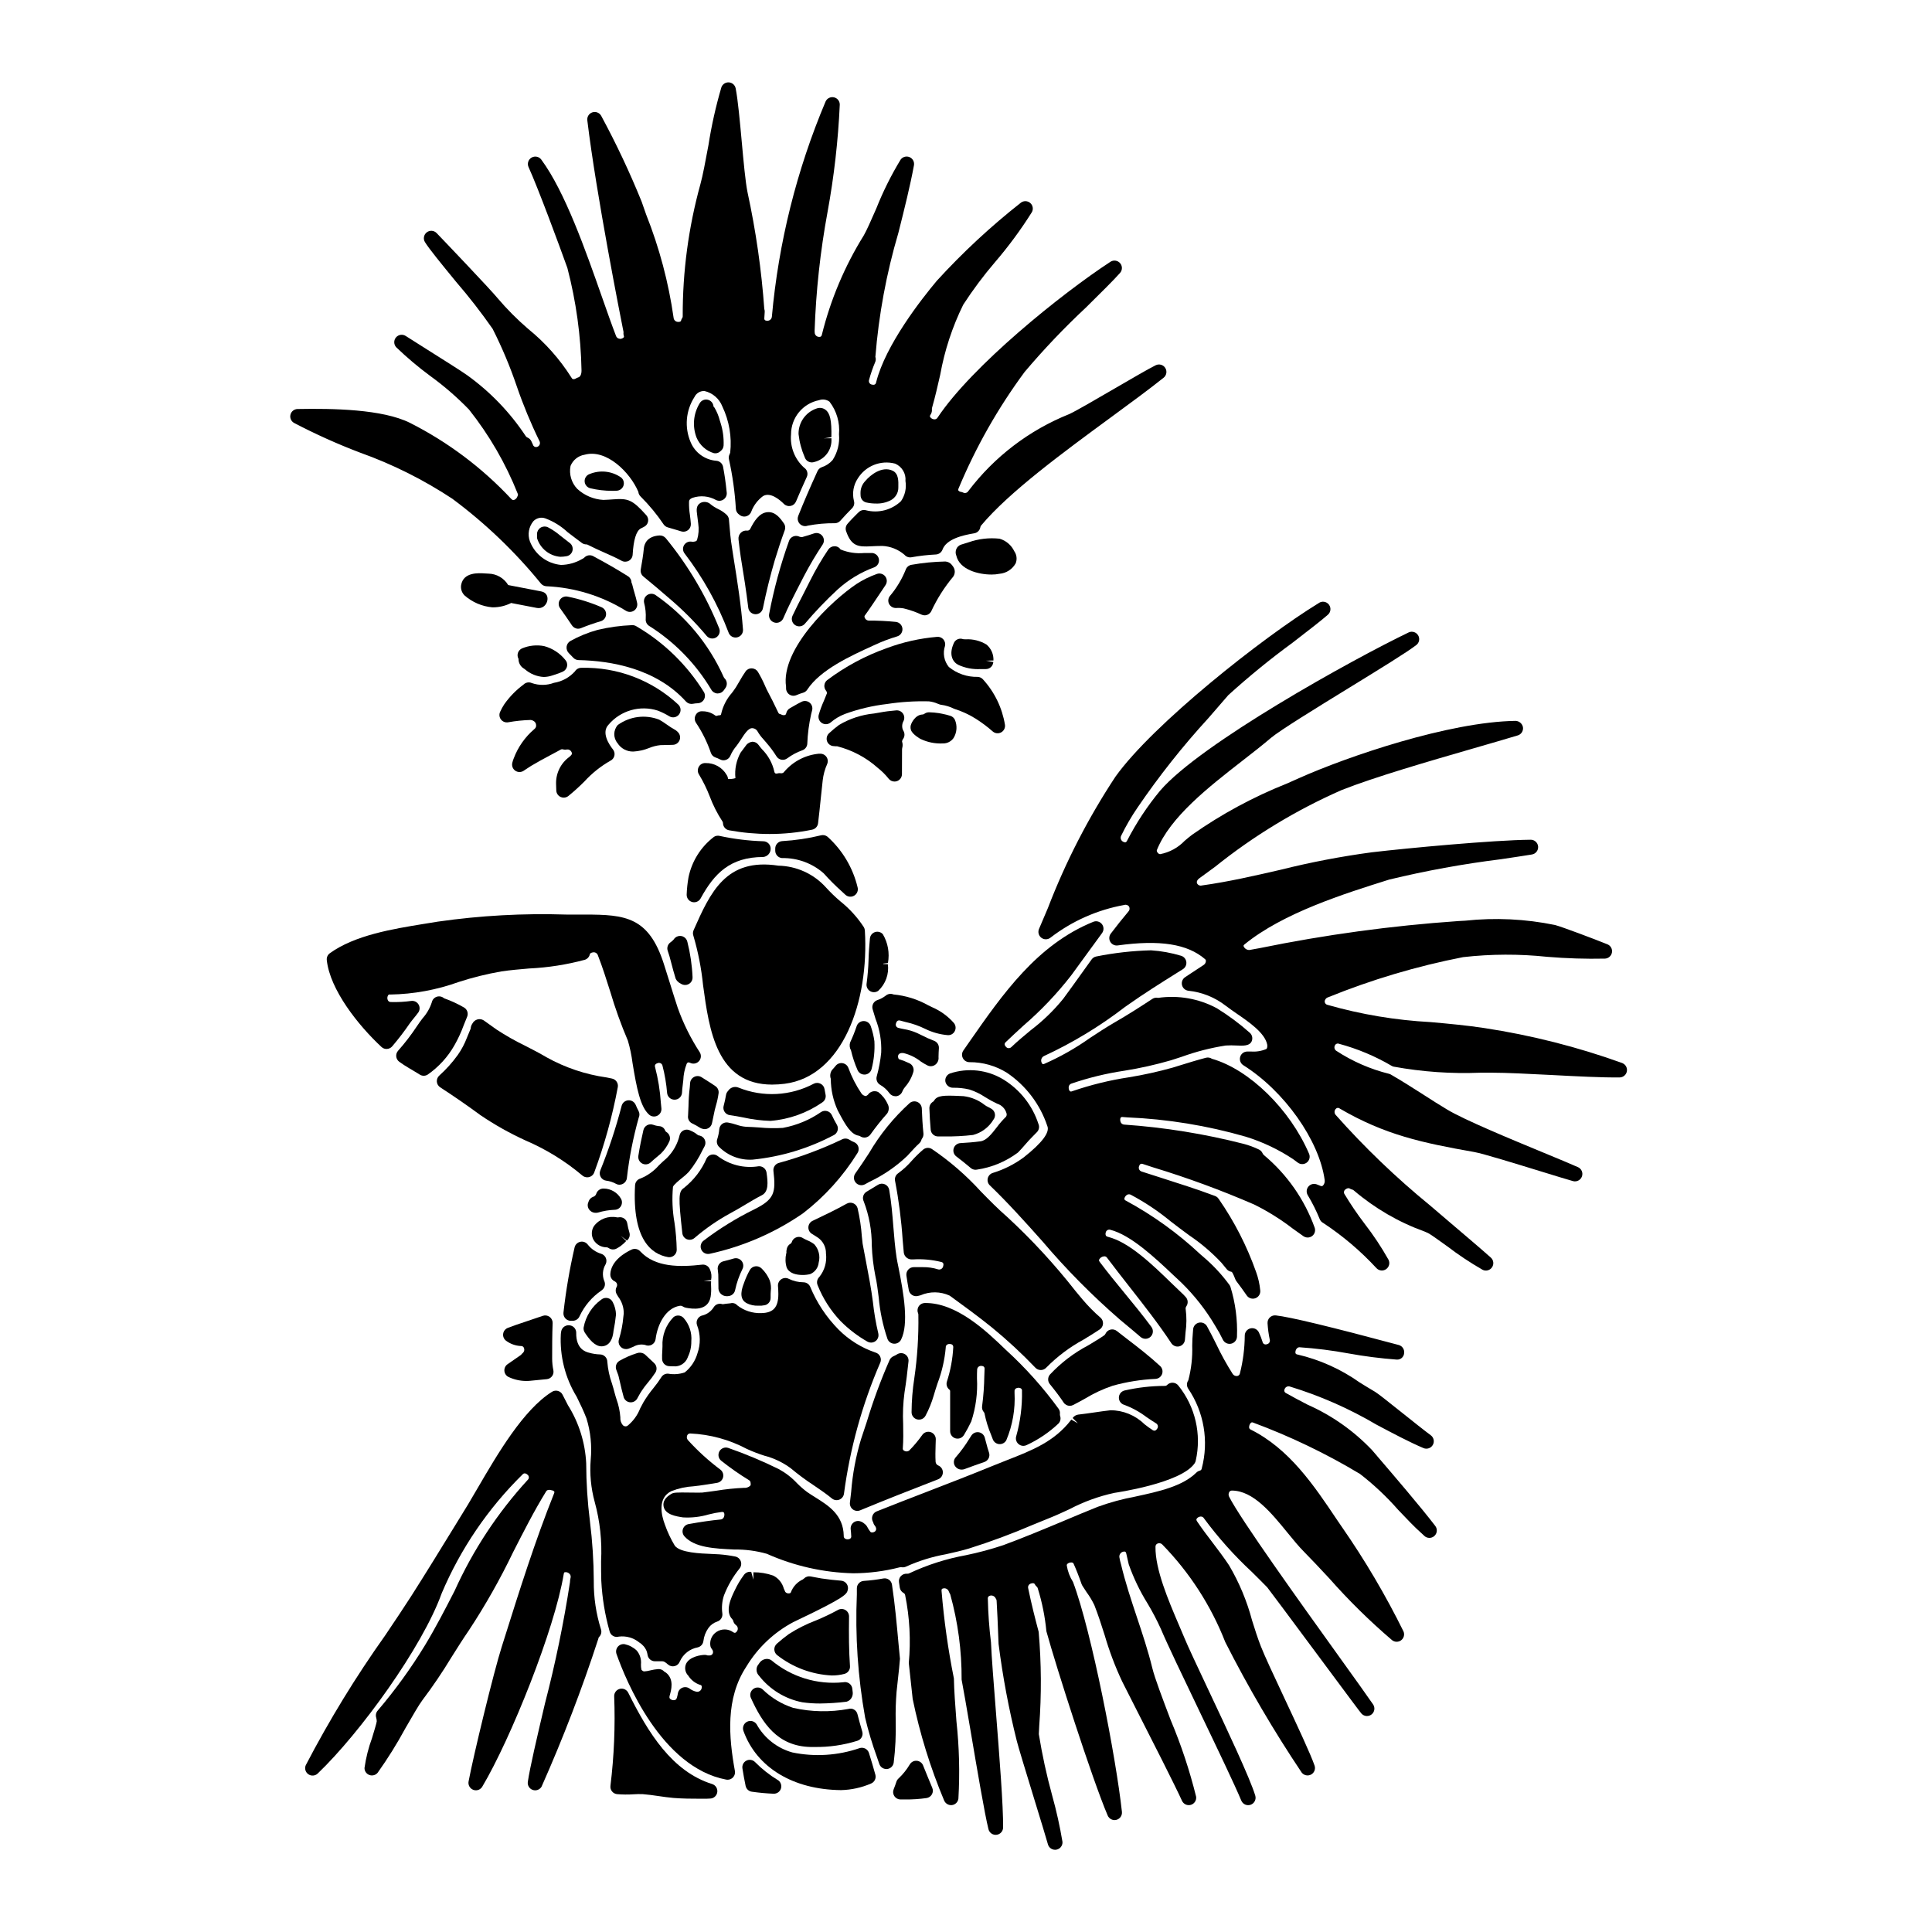<?xml version="1.0" encoding="UTF-8"?>
<!-- Uploaded to: SVG Repo, www.svgrepo.com, Generator: SVG Repo Mixer Tools -->
<svg fill="#000000" width="800px" height="800px" version="1.1" viewBox="144 144 512 512" xmlns="http://www.w3.org/2000/svg">
 <g>
  <path d="m311.83 343.17c1.441-0.082 2.863-0.402 4.199-0.945 0.957-0.395 1.965-0.652 2.992-0.758 0.711 0 1.453-0.023 2.191-0.047l1.098-0.031c0.754-0.016 1.43-0.465 1.746-1.148 0.312-0.684 0.207-1.488-0.273-2.07-0.297-0.363-0.664-0.656-1.078-0.871-0.648-0.363-1.273-0.766-1.875-1.203-0.688-0.5-1.402-0.961-2.144-1.383-3.656-1.414-7.777-0.887-10.957 1.41-1.215 1.359-1.254 3.402-0.09 4.805 0.906 1.434 2.496 2.285 4.191 2.242z"/>
  <path d="m321.84 398.99c0.371 1.48 0.789 2.934 1.215 4.359h0.004c0.258 0.559 0.707 1.008 1.262 1.277l0.09 0.055c0.344 0.223 0.746 0.348 1.156 0.348 0.547 0.004 1.07-0.227 1.445-0.625 0.375-0.402 0.562-0.945 0.52-1.492-0.137-3.141-0.598-6.262-1.371-9.312-0.129-0.625-0.555-1.152-1.145-1.406-0.426-0.188-0.91-0.215-1.355-0.082-0.465 0.137-0.859 0.434-1.113 0.844l-0.043 0.051c-0.242 0.277-0.52 0.52-0.824 0.723-0.711 0.504-1.008 1.41-0.73 2.234 0.328 0.938 0.621 1.945 0.891 3.027z"/>
  <path d="m329.67 382.09c3.59-6.574 7.785-10.957 16.594-10.977h0.004c1.125-0.113 1.98-1.07 1.965-2.203 0.004-1.066-0.848-1.938-1.914-1.965-3.922-0.117-7.824-0.594-11.66-1.43-0.496-0.109-1.02-0.016-1.449 0.258-3.488 2.656-5.894 6.492-6.762 10.789-0.258 1.484-0.418 2.981-0.473 4.484-0.043 0.918 0.551 1.742 1.434 1.992 0.172 0.051 0.352 0.074 0.531 0.074 0.723 0 1.387-0.391 1.73-1.023z"/>
  <path d="m328.36 333.5c-0.359 0.648-0.32 1.441 0.094 2.055 1.652 2.469 2.977 5.148 3.938 7.961 0.195 0.57 0.641 1.02 1.211 1.215 0.406 0.137 0.801 0.309 1.18 0.508 0.293 0.16 0.621 0.246 0.953 0.246 0.801 0 1.52-0.484 1.824-1.223 0.398-0.93 0.938-1.793 1.594-2.559 0.395-0.496 0.789-1.109 1.219-1.758 0.84-1.301 1.879-2.918 2.852-2.965 0.629-0.031 1.219 0.293 1.531 0.84 0.43 0.754 0.945 1.449 1.543 2.078l0.828 0.961h-0.004c0.969 1.109 1.848 2.293 2.629 3.543 0.289 0.48 0.762 0.816 1.312 0.926 0.547 0.105 1.117-0.023 1.562-0.359 1.227-0.91 2.578-1.629 4.019-2.141 0.742-0.27 1.254-0.953 1.297-1.742 0.098-2.629 0.438-5.238 1.016-7.805 0.094-0.324 0.176-0.668 0.281-1.113 0.164-0.73-0.102-1.496-0.688-1.965-0.586-0.473-1.387-0.57-2.07-0.25-0.691 0.336-1.387 0.715-2.062 1.113-0.359 0.215-0.691 0.395-1.051 0.598-0.5 0.27-0.863 0.742-0.992 1.297-0.09 0.395-0.254 0.48-0.316 0.508h0.004c-0.324 0.105-0.676 0.07-0.973-0.094-0.145-0.074-0.301-0.133-0.461-0.168-0.09-0.023-0.242-0.055-0.395-0.395-0.969-2.066-1.988-4.106-3.07-6.133-0.078-0.148-0.219-0.469-0.395-0.875l0.004 0.004c-0.562-1.312-1.211-2.582-1.945-3.805-0.359-0.539-0.957-0.871-1.605-0.887-0.652-0.023-1.27 0.285-1.637 0.82-0.602 0.867-1.156 1.766-1.668 2.691-0.293 0.508-0.578 1.012-0.867 1.469-0.289 0.457-0.691 0.996-1.07 1.504l0.004-0.004c-1.387 1.566-2.363 3.449-2.844 5.484-0.066 0.441-0.172 0.465-0.469 0.473-0.238 0.004-0.473 0.055-0.691 0.141-0.078 0.031-0.211 0.082-0.492-0.121-0.965-0.711-2.137-1.09-3.34-1.074-0.746-0.078-1.461 0.32-1.789 1z"/>
  <path d="m313.22 438.41c-0.281-0.523-0.535-1.062-0.762-1.613-0.332-0.781-1.121-1.266-1.969-1.207-0.848 0.066-1.559 0.672-1.758 1.5-1.516 5.832-3.41 11.559-5.668 17.145-0.215 0.566-0.16 1.203 0.156 1.723 0.316 0.52 0.855 0.863 1.457 0.934 0.895 0.105 1.762 0.387 2.551 0.824 0.289 0.16 0.613 0.246 0.945 0.246 0.316 0 0.629-0.078 0.91-0.23 0.582-0.305 0.977-0.879 1.047-1.535 0.617-5.414 1.672-10.77 3.148-16.02 0.262-0.562 0.238-1.219-0.059-1.766z"/>
  <path d="m302.49 465.34c1.418-0.426 2.883-0.672 4.359-0.73 0.719 0 1.379-0.387 1.727-1.012 0.348-0.629 0.328-1.395-0.051-2-0.941-1.59-2.633-2.578-4.477-2.621-0.945-0.062-1.805 0.547-2.062 1.461-0.137 0.352-0.426 0.621-0.789 0.73-0.508 0.184-0.922 0.566-1.145 1.062-0.094 0.223-0.176 0.453-0.242 0.684-0.176 0.699 0.051 1.438 0.586 1.918 0.402 0.387 0.945 0.598 1.508 0.578 0.195 0 0.395-0.023 0.586-0.07z"/>
  <path d="m310.79 470.6c-0.238-0.781-0.426-1.578-0.555-2.383-0.086-0.527-0.383-0.996-0.824-1.301-0.438-0.301-0.98-0.414-1.504-0.309-0.137 0.031-0.285 0.031-0.422 0-2.309-0.457-4.676 0.449-6.086 2.332-0.707 1.102-0.746 2.504-0.102 3.644 0.723 1.227 2.043 1.977 3.465 1.969 0.207 0.008 0.406 0.082 0.566 0.207 0.613 0.43 1.414 0.477 2.07 0.121 0.371-0.199 0.727-0.418 1.07-0.656 0.535-0.406 1.035-0.859 1.488-1.352l-1.438-1.344 1.621 1.223h0.004c0.645-0.512 0.902-1.371 0.645-2.152z"/>
  <path d="m314.2 452.35c0.75 0.391 1.664 0.258 2.273-0.332 0.477-0.461 1.008-0.902 1.535-1.344l1.113-0.945v0.004c0.941-0.922 1.699-2.008 2.242-3.203 0.445-0.926 0.102-2.035-0.785-2.551-0.141-0.082-0.246-0.211-0.301-0.363-0.254-0.711-0.93-1.184-1.684-1.18-0.504-0.055-1-0.172-1.477-0.352-0.531-0.195-1.121-0.156-1.621 0.109-0.496 0.27-0.855 0.738-0.984 1.289-0.445 1.922-0.949 4.289-1.344 6.84h0.004c-0.125 0.824 0.289 1.637 1.027 2.027z"/>
  <path d="m334.21 327.77c0.621 0 1.203-0.293 1.574-0.789l0.43-0.609c0.594-0.781 0.52-1.883-0.172-2.578-0.113-0.113-0.203-0.246-0.266-0.395-3.906-8.719-10.121-16.203-17.969-21.648-0.66-0.496-1.559-0.527-2.254-0.082-0.695 0.449-1.035 1.281-0.855 2.086 0.363 1.387 0.508 2.82 0.426 4.25-0.074 0.711 0.242 1.41 0.832 1.82 6.773 4.25 12.441 10.051 16.531 16.926 0.32 0.582 0.91 0.969 1.574 1.02z"/>
  <path d="m294.91 344.57c-2.305 1.664-3.633 4.363-3.543 7.203l0.055 1.734v0.004c0.035 0.73 0.477 1.383 1.145 1.691 0.258 0.117 0.539 0.18 0.82 0.18 0.438 0 0.863-0.145 1.211-0.414 1.504-1.219 2.938-2.519 4.301-3.894 1.984-2.168 4.297-4.012 6.848-5.465 0.543-0.258 0.938-0.75 1.07-1.332 0.137-0.586-0.004-1.199-0.375-1.668-1.023-1.285-3.18-4.512-1.141-6.594h-0.004c3.199-3.742 8.328-5.199 13.016-3.699 1.066 0.406 2.09 0.914 3.062 1.512 0.852 0.508 1.945 0.305 2.559-0.473 0.613-0.777 0.555-1.887-0.141-2.594-6.945-6.508-16.168-10.02-25.684-9.781-0.703-0.023-1.363 0.328-1.734 0.926-1.453 1.625-3.418 2.699-5.57 3.047-1.879 0.703-3.945 0.73-5.844 0.074-0.754-0.352-1.645-0.195-2.231 0.395-1.965 1.453-3.684 3.211-5.09 5.207-0.426 0.645-0.797 1.324-1.109 2.027-0.305 0.664-0.215 1.441 0.23 2.019 0.449 0.578 1.18 0.863 1.898 0.738 1.98-0.355 3.984-0.562 5.996-0.617 0.281 0.031 0.555 0.133 0.789 0.289 0.348 0.211 0.578 0.574 0.621 0.98 0.082 0.441-0.098 0.891-0.465 1.152-2.453 2.086-4.336 4.766-5.465 7.781-0.148 0.348-0.262 0.707-0.348 1.07-0.234 0.793 0.051 1.648 0.715 2.141 0.664 0.492 1.566 0.516 2.258 0.059l0.48-0.32c0.508-0.34 1.008-0.676 1.531-0.996 1.574-0.949 3.188-1.812 4.785-2.668 0.984-0.527 1.969-1.055 2.93-1.574l-0.004 0.004c0.211-0.148 0.473-0.195 0.719-0.129 0.344 0.109 0.711 0.117 1.059 0.031 0.492-0.055 0.961 0.207 1.18 0.648 0.211 0.32 0.129 0.746-0.184 0.969z"/>
  <path d="m372.89 414.59c-0.848 0-1.598 0.543-1.863 1.344-0.492 1.469-1.066 2.902-1.723 4.305-0.234 0.707-0.152 1.484 0.223 2.129 0.414 1.789 0.996 3.539 1.738 5.223 0.312 0.719 1.023 1.184 1.805 1.18h0.172c0.844-0.07 1.551-0.676 1.746-1.504 0.625-2.391 0.871-4.867 0.738-7.34-0.188-1.348-0.508-2.676-0.957-3.961-0.258-0.816-1.012-1.371-1.863-1.375z"/>
  <path d="m361.14 343.73c-3.582 0.301-6.902 1.996-9.254 4.723-0.203 0.359-0.621 0.547-1.023 0.457-0.266-0.039-0.531-0.023-0.789 0.047-0.211 0.074-0.441 0.066-0.645-0.027-0.129-0.121-0.211-0.289-0.227-0.465-0.508-2.25-1.648-4.312-3.289-5.938-0.297-0.348-0.621-0.738-0.922-1.152-0.367-0.504-0.949-0.809-1.574-0.812-0.602 0.059-1.164 0.34-1.574 0.785l-0.395 0.531c-0.395 0.531-0.789 1.059-1.18 1.574-1.137 2.062-1.617 4.422-1.371 6.762-0.633 0.207-1.305 0.273-1.965 0.203-0.023-0.375-0.145-0.738-0.355-1.047-1.152-2.008-3.312-3.215-5.621-3.148-0.738-0.043-1.434 0.352-1.777 1.004-0.359 0.645-0.332 1.43 0.074 2.043 1.117 1.848 2.066 3.785 2.84 5.801 0.867 2.305 1.984 4.508 3.332 6.57 0.105 0.129 0.168 0.289 0.172 0.457 0 0.953 0.68 1.77 1.617 1.938 3.547 0.648 7.141 0.977 10.746 0.98 3.789 0.004 7.57-0.379 11.281-1.145 0.824-0.172 1.453-0.852 1.555-1.691 0.262-2.133 0.48-4.266 0.699-6.402 0.172-1.66 0.348-3.324 0.535-4.996 0.172-1.484 0.57-2.938 1.18-4.305 0.277-0.648 0.184-1.398-0.242-1.961-0.43-0.562-1.125-0.852-1.828-0.758z"/>
  <path d="m330.33 405.15c1.605 11.809 3.578 26.281 18.324 26.281v-0.004c1.086-0.004 2.172-0.074 3.25-0.211 15.465-1.945 22.434-21.91 21.293-40.629-0.02-0.309-0.113-0.609-0.27-0.879-1.691-2.59-3.785-4.894-6.203-6.828-1.379-1.164-2.68-2.422-3.891-3.762-3.223-3.547-7.758-5.609-12.551-5.707-13.922-2.144-18.02 7.086-22.477 17.113h0.004c-0.203 0.457-0.223 0.973-0.059 1.441 1.27 4.305 2.133 8.719 2.578 13.184z"/>
  <path d="m383.3 333.11c-0.395-0.578-1.07-0.906-1.77-0.855-1.516 0.117-3.023 0.312-4.519 0.594l-1.379 0.234c-3.269 0.32-6.43 1.352-9.258 3.023-0.922 0.672-1.797 1.402-2.629 2.18-0.613 0.543-0.836 1.402-0.559 2.172 0.281 0.758 1 1.266 1.809 1.27 0.285 0.047 0.574 0.059 0.863 0.043 3.996 1.023 7.688 2.988 10.766 5.731 1.086 0.859 2.066 1.836 2.926 2.918 0.375 0.441 0.926 0.695 1.508 0.695 0.227 0 0.449-0.039 0.66-0.113 0.777-0.277 1.297-1.008 1.309-1.832 0.023-2.273 0.023-4.469 0.023-6.512v0.004c0.004-0.25 0.043-0.5 0.113-0.738 0.082-0.469 0.043-0.949-0.113-1.402 0.008-0.234 0.094-0.457 0.242-0.641 0.453-0.594 0.527-1.391 0.199-2.062l-0.242-0.477h-0.004c-0.266-0.75-0.191-1.582 0.203-2.277 0.301-0.629 0.246-1.375-0.148-1.953z"/>
  <path d="m361.46 431.2c-0.555-0.289-1.215-0.297-1.777-0.02-6.18 3.281-13.492 3.664-19.977 1.043-1.008-0.418-2.172-0.051-2.754 0.875-0.301 0.301-0.496 0.688-0.555 1.109-0.137 0.934-0.363 1.82-0.629 2.898l-0.004-0.004c-0.137 0.547-0.031 1.125 0.285 1.59 0.32 0.465 0.82 0.77 1.375 0.84 1.227 0.152 2.434 0.395 3.641 0.625h0.004c2.34 0.523 4.727 0.82 7.125 0.887 4.922-0.395 9.648-2.082 13.707-4.887 0.691-0.438 1.043-1.254 0.883-2.055-0.098-0.484-0.191-0.973-0.27-1.457-0.098-0.625-0.492-1.16-1.055-1.445z"/>
  <path d="m363.31 365.75c-0.477-0.391-1.109-0.535-1.707-0.391-3.379 0.828-6.828 1.344-10.305 1.543-1.039 0.059-1.855 0.922-1.852 1.965v0.566c-0.004 1.023 0.77 1.875 1.785 1.969 4.062-0.086 8.008 1.355 11.055 4.039 1.492 1.68 3.086 3.273 4.766 4.766l0.969 0.902c0.645 0.598 1.609 0.695 2.359 0.238 0.762-0.457 1.121-1.363 0.887-2.215-1.238-5.16-4.016-9.828-7.957-13.383z"/>
  <path d="m324.76 456.16c0.641-0.488 1.242-1.031 1.797-1.617 1.422-1.766 2.637-3.691 3.617-5.738l0.539-1.02h0.004c0.285-0.539 0.309-1.184 0.055-1.742-0.254-0.559-0.754-0.965-1.352-1.102-0.148-0.035-0.395-0.086-0.344-0.059-0.125-0.078-0.25-0.176-0.395-0.273h0.004c-0.422-0.352-0.895-0.637-1.398-0.852l-0.414-0.188c-0.52-0.262-1.125-0.273-1.656-0.039-0.535 0.234-0.938 0.691-1.098 1.25-0.531 2.344-1.73 4.481-3.449 6.156-0.707 0.598-1.387 1.246-2.059 1.895-1.332 1.531-3.004 2.727-4.883 3.488-0.812 0.227-1.383 0.945-1.43 1.785-0.789 14.379 4.328 18.289 8.746 19.043 0.109 0.02 0.219 0.027 0.328 0.027 0.523 0 1.023-0.207 1.395-0.578 0.367-0.367 0.574-0.867 0.574-1.391-0.047-2.414-0.246-4.82-0.598-7.211-0.547-3.129-0.68-6.312-0.395-9.477 0.184-0.547 1.688-1.773 2.41-2.359z"/>
  <path d="m391.59 435.61c-0.074 0.137-0.18 0.258-0.309 0.348-0.629 0.363-1.004 1.039-0.984 1.762 0.051 1.891 0.184 3.754 0.344 5.648h-0.004c0.086 1.008 0.926 1.789 1.941 1.801h1.723c2.535 0.035 5.07-0.098 7.586-0.395 2.246-0.598 4.172-2.043 5.375-4.035 0.355-0.449 0.5-1.031 0.391-1.598-0.109-0.562-0.465-1.047-0.965-1.328-0.664-0.371-1.348-0.727-1.266-0.672l-0.473-0.316h-0.004c-1.609-1.277-3.547-2.082-5.59-2.328l-0.82-0.039c-4.414-0.211-6.148-0.156-6.945 1.152z"/>
  <path d="m382.59 414.47 1.477 0.395v-0.004c1.785 0.395 3.519 1.008 5.16 1.82 1.836 0.898 3.824 1.453 5.859 1.637 0.797 0.09 1.562-0.32 1.926-1.035 0.375-0.703 0.289-1.562-0.219-2.176-1.57-1.785-3.516-3.207-5.699-4.156l-1.043-0.504c-2.856-1.609-6.019-2.602-9.289-2.91-0.668-0.281-1.438-0.168-2 0.293-0.676 0.531-1.441 0.941-2.258 1.207-0.988 0.34-1.539 1.391-1.254 2.398 0.238 0.859 0.504 1.699 0.766 2.539 1.125 2.852 1.641 5.906 1.512 8.969-0.215 2.129-0.609 4.234-1.18 6.297-0.258 0.891 0.137 1.836 0.949 2.281 0.953 0.555 1.781 1.305 2.426 2.203 0.375 0.496 0.957 0.785 1.574 0.785 0.078 0.004 0.152 0.004 0.227 0 0.699-0.082 1.297-0.531 1.574-1.18 0.113-0.297 0.262-0.582 0.441-0.848l0.344-0.453-0.004 0.004c1.02-1.172 1.766-2.551 2.191-4.039 0.203-0.887-0.227-1.793-1.035-2.199-0.914-0.441-1.863-0.812-2.832-1.113-0.184-0.277-0.254-0.613-0.195-0.938 0.199-0.727 1.016-0.715 1.434-0.664v-0.004c1.664 0.402 3.223 1.16 4.566 2.227 0.609 0.414 1.25 0.789 1.914 1.113 0.676 0.27 1.445 0.152 2.008-0.309 0.582-0.477 0.879-1.219 0.789-1.969 0-0.789 0.051-1.574 0.098-2.363v0.004c0.051-0.871-0.477-1.672-1.301-1.969-1.125-0.426-2.227-0.918-3.293-1.473l-1.203-0.582h-0.004c-1.098-0.488-2.254-0.832-3.441-1.023-0.504-0.098-1.012-0.195-1.512-0.336-0.258-0.062-0.473-0.234-0.586-0.469-0.117-0.238-0.121-0.516-0.012-0.754 0.164-0.609 0.547-0.867 1.125-0.703z"/>
  <path d="m379.31 399.21c0.488-2.629 0.008-5.348-1.355-7.648-0.523-0.578-1.344-0.789-2.082-0.543-0.742 0.25-1.266 0.91-1.336 1.691-0.156 1.766-0.316 3.633-0.367 5.715h0.004c-0.07 2.106-0.242 4.207-0.523 6.297-0.102 0.773 0.266 1.539 0.934 1.941 0.672 0.402 1.516 0.371 2.156-0.082 1.945-1.801 2.894-4.434 2.551-7.059l-1.215-0.047v-0.113z"/>
  <path d="m377.81 300.35 0.867-1.301h-0.004c0.48-0.711 0.441-1.648-0.09-2.32-0.531-0.668-1.434-0.922-2.234-0.617-1.891 0.672-3.691 1.562-5.375 2.656-6.469 4.328-20.141 17.184-18.66 27.215v-0.004c0.012 0.148 0.012 0.293 0 0.438 0 0.668 0.336 1.285 0.895 1.648 0.32 0.207 0.695 0.32 1.074 0.32 0.273 0 0.539-0.059 0.789-0.168 0.562-0.254 1.145-0.461 1.738-0.629 0.457-0.129 0.855-0.418 1.117-0.816 3.453-5.293 11.535-8.973 17.445-11.664l0.473-0.215c1.91-0.895 3.883-1.641 5.902-2.238 0.902-0.266 1.492-1.133 1.406-2.07-0.086-0.934-0.82-1.68-1.754-1.777-2.414-0.242-4.84-0.359-7.262-0.348-0.41-0.051-0.762-0.305-0.938-0.676-0.203-0.395-0.062-0.594-0.027-0.648 0.938-1.258 2.844-4.113 4.637-6.785z"/>
  <path d="m371.21 449.62c0.344-0.496 0.441-1.125 0.266-1.703-0.18-0.578-0.609-1.039-1.176-1.258-0.402-0.148-0.785-0.348-1.141-0.586-0.566-0.387-1.293-0.449-1.918-0.172-5.394 2.594-11.012 4.691-16.781 6.273-0.969 0.234-1.609 1.152-1.492 2.141 0.672 5.773 0.262 7.531-5.117 10.195-4.715 2.316-9.199 5.086-13.383 8.266-0.68 0.508-0.957 1.398-0.684 2.207 0.273 0.805 1.035 1.344 1.887 1.332 0.133 0 0.266-0.016 0.395-0.043 8.867-1.93 17.27-5.574 24.738-10.727 5.715-4.406 10.594-9.801 14.406-15.926z"/>
  <path d="m341.8 489.32c0.969 0.508 2.055 0.746 3.148 0.699h0.84c0.074 0 0.324-0.047 0.492-0.074 1.078-0.016 1.941-0.891 1.941-1.969v-1.059c0-0.234 0.023-0.477 0.039-0.711v-0.004c0.137-0.965 0.043-1.949-0.27-2.875-0.488-1.203-1.23-2.289-2.172-3.184-0.438-0.438-1.055-0.645-1.668-0.559-0.609 0.086-1.148 0.453-1.445 0.996-0.555 0.992-1.027 2.023-1.418 3.094l-0.141 0.395c-0.457 1.191-1.523 4.027 0.652 5.25z"/>
  <path d="m340.5 478.13c-0.504-0.594-1.312-0.836-2.062-0.609-0.922 0.277-1.848 0.523-2.754 0.746-1.016 0.254-1.656 1.258-1.457 2.289 0.121 0.781 0.168 1.57 0.141 2.359l0.031 2.644c0.047 0.559 0.32 1.074 0.754 1.43 0.406 0.34 0.922 0.523 1.453 0.516h0.156c0.062 0 0.395-0.039 0.453-0.051 0.797-0.137 1.43-0.75 1.594-1.543 0.414-1.957 1.074-3.848 1.969-5.637 0.344-0.707 0.234-1.551-0.277-2.144z"/>
  <path d="m382.91 559.33c0.426 0.074 0.867 0.012 1.258-0.184 3.359-1.516 6.894-2.609 10.52-3.258 2.062-0.461 4.109-0.922 6.059-1.504 5.758-1.809 11.422-3.914 16.969-6.297 1.574-0.637 3.117-1.277 4.691-1.91 1.574-0.629 3.273-1.422 5.012-2.223 3.754-1.973 7.762-3.43 11.91-4.328 0.176-0.027 17.641-2.523 21.254-7.824 0.148-0.215 0.25-0.461 0.301-0.719 1.578-6.981-0.117-14.301-4.602-19.879-0.348-0.453-0.867-0.73-1.434-0.77-0.566-0.039-1.121 0.172-1.523 0.574-0.168 0.188-0.41 0.285-0.66 0.27-3.59 0.012-7.168 0.422-10.668 1.219-0.855 0.219-1.461 0.977-1.484 1.855-0.023 0.883 0.539 1.672 1.383 1.934 2.113 0.777 4.106 1.867 5.902 3.227 0.832 0.566 1.68 1.141 2.578 1.691 0.242 0.145 0.414 0.387 0.465 0.664s-0.023 0.562-0.199 0.781c-0.477 0.762-1.012 0.438-1.18 0.34-0.711-0.445-1.438-1-2.18-1.574h-0.004c-2.394-2.356-5.617-3.676-8.977-3.684-1.43 0.164-2.863 0.371-4.293 0.578-1.434 0.207-2.867 0.414-4.305 0.578h-0.004c-0.582 0.09-1.098 0.418-1.434 0.902l1.383 1.406-1.719-0.984v-0.004c-0.051 0.051-0.098 0.102-0.141 0.16-4.418 5.691-10.262 7.984-17.035 10.629-1.258 0.496-2.555 1-3.867 1.543-5.719 2.344-11.484 4.57-17.25 6.797-4.441 1.711-8.883 3.43-13.305 5.195v-0.004c-0.508 0.203-0.91 0.609-1.105 1.117-0.199 0.508-0.176 1.078 0.062 1.57 0.027 0.055 0.062 0.117 0.102 0.18 0.059 0.312 0.191 0.605 0.395 0.852 0.285 0.352 0.676 1.02 0.133 1.574-0.219 0.184-0.5 0.285-0.789 0.285-0.164 0.02-0.332-0.031-0.457-0.137-0.352-0.457-0.66-0.941-0.922-1.453-0.117-0.203-0.27-0.383-0.449-0.535l-0.488-0.395c-0.203-0.156-0.43-0.277-0.668-0.359-0.648-0.27-1.387-0.172-1.945 0.25-0.555 0.426-0.844 1.113-0.762 1.809 0.07 0.59 0.117 1.207 0.141 1.797h0.004c0.043 0.281-0.086 0.562-0.328 0.707-0.395 0.207-0.867 0.207-1.262 0-0.281-0.156-0.438-0.469-0.395-0.785-0.102-5.543-4.031-7.996-7.5-10.172-0.746-0.469-1.504-0.938-2.231-1.449-0.949-0.711-1.84-1.492-2.672-2.336-1.398-1.492-3.027-2.75-4.824-3.727-4.344-2.141-8.812-4.012-13.383-5.606-0.91-0.305-1.906 0.094-2.359 0.938-0.449 0.848-0.23 1.895 0.527 2.481 2.332 1.852 4.777 3.562 7.312 5.117 0.355 0.203 0.43 0.395 0.469 0.961 0.039 0.195-0.012 0.402-0.145 0.551-0.461 0.406-1.07 0.598-1.68 0.535-2.434 0.105-4.856 0.355-7.254 0.754-1.273 0.176-2.559 0.359-3.781 0.5-0.426 0.047-1.617 0-2.898 0-4.102-0.062-4.644-0.023-5.285 0.355-1.594 0.922-2.277 2.031-2.039 3.305 0.395 2.188 3.293 2.633 5.176 2.922v-0.004c2.289 0.133 4.582-0.133 6.781-0.785 1.141-0.297 2.301-0.516 3.473-0.66 0.273 0 0.621-0.059 0.68 0.609 0 0 0.102 1.289-1.039 1.395-2.43 0.23-5.027 0.602-8.426 1.207-0.699 0.125-1.277 0.617-1.512 1.285-0.234 0.672-0.09 1.418 0.379 1.949 2.668 3.027 8.051 3.273 13.254 3.512 2.906-0.039 5.801 0.34 8.594 1.133 7.223 3.223 15.008 4.981 22.914 5.164 4.137-0.016 8.258-0.543 12.266-1.574 0.168-0.043 0.34-0.055 0.516-0.035z"/>
  <path d="m360.96 478.61c0.465-1.719 0.02-3.559-1.18-4.875-0.574-0.43-1.199-0.785-1.867-1.055-0.27-0.121-0.535-0.234-0.953-0.469l-0.395-0.227h0.004c-0.523-0.254-1.133-0.266-1.664-0.027-0.535 0.234-0.934 0.695-1.094 1.254-0.039 0.164-0.148 0.301-0.297 0.371-0.496 0.273-0.855 0.742-0.988 1.297 0 0.066-0.098 0.492-0.105 0.559-0.023 0.164-0.023 0.332 0 0.5-0.027 0.09-0.051 0.18-0.066 0.273-0.281 1.211-0.246 2.473 0.113 3.66 0.633 1.609 2.617 2.012 4.215 2.012 0.68 0.008 1.355-0.07 2.016-0.23 1.262-0.516 2.133-1.688 2.262-3.043z"/>
  <path d="m343 593.98c3.019 6.637 7.019 12.801 15.793 12.988h1.043c3.859 0.062 7.707-0.496 11.391-1.648 1.023-0.328 1.594-1.418 1.277-2.449-0.438-1.441-0.832-2.934-1.266-4.59-0.121-0.52-0.457-0.969-0.922-1.234-0.457-0.266-1.008-0.32-1.512-0.152-4.836 0.891-9.801 0.793-14.598-0.289-3.035-0.984-5.801-2.656-8.086-4.883-0.688-0.633-1.727-0.691-2.481-0.141-0.758 0.547-1.023 1.551-0.641 2.402z"/>
  <path d="m430.89 488.38-1.969-2.363h0.004c-5.473-6.977-11.492-13.504-18.008-19.516-2.461-2.133-4.758-4.481-6.984-6.75-3.863-4.254-8.227-8.035-12.988-11.258-0.719-0.445-1.641-0.383-2.293 0.156-1.062 0.91-2.062 1.887-2.992 2.926-1.078 1.25-2.293 2.367-3.621 3.34-0.672 0.445-1.004 1.262-0.836 2.051 0.992 5.164 1.664 10.387 2.012 15.637l0.301 3.371c0.141 0.988 0.969 1.738 1.969 1.785h0.48-0.004c2.531-0.156 5.07 0.078 7.527 0.691 0.199 0.059 0.73 0.219 0.465 1.094v0.004c-0.051 0.297-0.227 0.555-0.48 0.719-0.254 0.164-0.562 0.211-0.855 0.133-1.312-0.414-2.688-0.617-4.066-0.594h-2.398 0.004c-0.57 0-1.113 0.246-1.488 0.68-0.371 0.43-0.539 1-0.461 1.562 0.184 1.285 0.395 2.551 0.629 3.836v0.004c0.098 0.531 0.414 1 0.867 1.297 0.457 0.293 1.012 0.387 1.539 0.258l0.695-0.172c2.473-1.078 5.289-1.047 7.738 0.086 3.766 2.754 7.664 5.57 11.277 8.504 4.023 3.301 7.844 6.84 11.438 10.602 0.371 0.391 0.891 0.613 1.43 0.613h0.035c0.555-0.012 1.074-0.254 1.441-0.668 2.902-2.945 6.231-5.441 9.867-7.41 1.453-0.883 2.898-1.758 4.277-2.688 0.508-0.34 0.824-0.895 0.867-1.5 0.039-0.609-0.203-1.203-0.656-1.605-1.711-1.48-3.301-3.094-4.762-4.824z"/>
  <path d="m263.95 276.23c8.699 6.473 16.559 14 23.398 22.41 0.348 0.422 0.855 0.68 1.398 0.719 7.5 0.32 14.789 2.566 21.164 6.523 0.668 0.402 1.508 0.367 2.144-0.078 0.633-0.449 0.945-1.227 0.797-1.992-0.172-0.883-0.434-1.781-0.699-2.691-0.176-0.602-0.355-1.211-0.5-1.82v0.004c-0.059-0.324-0.16-0.637-0.309-0.93 0-0.676-0.348-1.305-0.918-1.664-2.754-1.738-5.766-3.481-9.219-5.324v-0.004c-0.762-0.406-1.703-0.27-2.316 0.344-0.199 0.195-0.434 0.348-0.691 0.453-1.68 0.969-3.574 1.496-5.512 1.531-3.727-0.34-6.93-2.769-8.266-6.262-0.648-1.809-0.301-3.828 0.918-5.316 0.82-0.867 2.082-1.164 3.207-0.75 2.18 0.82 4.176 2.059 5.875 3.648 0.723 0.57 1.457 1.117 2.188 1.664l1.574 1.18 0.004 0.004c0.344 0.258 0.77 0.398 1.203 0.391 0.164 0.008 0.32 0.055 0.461 0.145 1.422 0.734 2.859 1.375 4.289 2.012 1.574 0.691 3.109 1.379 4.609 2.191 0.59 0.32 1.309 0.316 1.895-0.008 0.59-0.328 0.973-0.934 1.012-1.605 0.223-3.906 0.941-6.242 2.106-6.93 0.309-0.176 0.59-0.305 0.875-0.438l-0.004-0.004c0.566-0.258 0.977-0.773 1.105-1.383 0.125-0.613-0.043-1.246-0.457-1.715-3.738-4.176-4.836-4.488-8.82-4.199-0.699 0.055-1.527 0.113-2.543 0.145v0.004c-2.59-0.141-5.047-1.18-6.949-2.941-1.539-1.609-2.203-3.867-1.777-6.055 0.637-1.582 2.059-2.715 3.742-2.984 5.777-1.594 12.051 4.68 14.234 9.84 0.043 0.48 0.266 0.93 0.621 1.258 2.269 2.262 4.316 4.742 6.102 7.402 0.262 0.367 0.641 0.629 1.074 0.754 0.789 0.219 1.594 0.461 2.391 0.703l1.203 0.367c0.617 0.184 1.285 0.055 1.789-0.348 0.504-0.402 0.777-1.027 0.734-1.668-0.051-0.789-0.148-1.551-0.246-2.332-0.18-1.129-0.262-2.269-0.238-3.41 0-0.426 0.105-0.812 0.906-1.129l-0.004-0.004c2.09-0.711 4.383-0.496 6.297 0.594 0.641 0.297 1.395 0.23 1.969-0.176 0.578-0.406 0.895-1.09 0.828-1.793-0.281-2.754-0.582-4.859-0.98-6.879v-0.004c-0.18-0.887-0.945-1.535-1.852-1.574-2.981-0.258-5.574-2.148-6.731-4.91-1.68-3.918-1.301-8.414 1.016-11.992 0.484-1.02 1.535-1.645 2.664-1.574 2.152 0.5 3.922 2.035 4.723 4.102 1.816 3.805 2.535 8.039 2.078 12.23l-0.141 0.375h-0.004c-0.234 0.43-0.297 0.93-0.184 1.406 0.957 4.324 1.57 8.715 1.832 13.137 0.035 0.477 0.246 0.918 0.586 1.254 0.086 0.082 0.434 0.363 0.531 0.43v-0.004c0.898 0.609 2.121 0.371 2.731-0.531 0.098-0.133 0.172-0.281 0.227-0.438 0.621-1.645 1.703-3.074 3.113-4.117 1.969-1.18 4.523 1.055 5.539 2.07 0.465 0.465 1.133 0.664 1.781 0.535 0.645-0.129 1.18-0.574 1.43-1.184 0.891-2.164 1.863-4.309 2.856-6.504v0.004c0.402-0.891 0.094-1.941-0.723-2.469-2.477-2.234-3.754-5.5-3.453-8.82-0.004-4.406 3.109-8.199 7.43-9.055 0.926-0.336 1.961-0.188 2.758 0.395 1.898 2.457 2.797 5.543 2.519 8.637 0.219 2.406-0.379 4.816-1.699 6.844-0.777 0.887-1.785 1.543-2.906 1.902-0.484 0.184-0.875 0.551-1.09 1.02-2.027 4.438-3.699 8.324-5.117 11.891h0.004c-0.242 0.605-0.168 1.289 0.199 1.828 0.527 0.758 1.5 1.059 2.363 0.727 2.356-0.449 4.75-0.66 7.148-0.637 0.562-0.004 1.098-0.25 1.465-0.676 1.008-1.156 2.059-2.234 3.113-3.312 0.508-0.52 0.688-1.277 0.469-1.969-0.496-2.027-0.121-4.164 1.027-5.902 2.074-3.34 6.078-4.934 9.879-3.938 1.824 0.766 2.941 2.629 2.758 4.598 0.312 1.867-0.109 3.789-1.184 5.352-2.484 2.359-6.016 3.269-9.332 2.402-0.668-0.168-1.379 0.027-1.867 0.516l-0.395 0.375c-0.891 0.887-1.77 1.766-2.59 2.727-0.453 0.527-0.59 1.254-0.367 1.914 1.398 4.102 3.316 4.199 6.606 4.027 0.789-0.039 1.766-0.094 2.961-0.094v-0.004c2.176 0.094 4.254 0.918 5.902 2.344 0.453 0.535 1.16 0.789 1.855 0.664 2.137-0.387 4.297-0.633 6.465-0.738 0.793-0.039 1.484-0.547 1.758-1.289 1.031-2.801 5.297-3.809 8.414-4.328 0.836-0.137 1.492-0.797 1.625-1.637 0.023-0.16 0.094-0.316 0.207-0.434 7.344-8.805 21.75-19.383 34.461-28.711 5.184-3.801 10.078-7.394 13.887-10.441 0.793-0.625 0.984-1.754 0.441-2.606-0.543-0.852-1.645-1.152-2.547-0.699-1.969 0.977-6.297 3.512-10.922 6.191-4.988 2.906-10.145 5.902-11.949 6.738-10.625 4.25-19.887 11.316-26.793 20.438-0.297 0.477-0.918 0.629-1.402 0.344-0.156-0.074-0.32-0.121-0.492-0.152-0.289-0.023-0.555-0.168-0.738-0.391-0.055-0.164-0.035-0.344 0.051-0.492 4.578-10.973 10.461-21.352 17.527-30.91 5.07-5.996 10.488-11.688 16.227-17.051 3.938-3.894 7.352-7.254 9.055-9.184 0.652-0.738 0.66-1.844 0.016-2.59-0.645-0.746-1.742-0.902-2.566-0.363-13.078 8.555-36.684 27.594-45.801 41.285-0.18 0.324-0.535 0.508-0.902 0.465-0.445-0.023-0.848-0.262-1.086-0.641-0.039-0.086-0.117-0.242 0.129-0.609 0.055-0.086 0.105-0.172 0.148-0.262 0.156-0.32 0.23-0.676 0.207-1.031-0.02-0.168-0.008-0.34 0.035-0.508 0.84-2.938 1.504-5.863 2.164-8.766 1.156-6.438 3.207-12.68 6.094-18.551 2.551-3.934 5.359-7.695 8.406-11.258 3.594-4.184 6.871-8.625 9.801-13.293 0.434-0.805 0.254-1.801-0.434-2.406-0.688-0.602-1.699-0.656-2.441-0.125-8 6.285-15.469 13.223-22.328 20.734-4.016 4.789-13.617 17.004-16.086 26.93-0.047 0.195-0.191 0.816-1.09 0.582h-0.004c-0.273-0.035-0.52-0.191-0.672-0.426-0.148-0.234-0.191-0.523-0.113-0.789 0.438-1.629 0.988-3.227 1.645-4.781 0.125-0.312 0.164-0.648 0.121-0.98-0.008-0.117-0.035-0.23-0.086-0.336 0.887-11.152 2.93-22.184 6.102-32.918 1.625-6.453 3.148-12.555 4.121-17.879v0.004c0.172-0.91-0.312-1.816-1.168-2.18-0.852-0.359-1.84-0.078-2.375 0.68-2.508 4.129-4.66 8.461-6.441 12.949-1.316 3.004-2.559 5.84-3.344 7.184h-0.004c-5.031 8.105-8.762 16.953-11.059 26.215-0.051 0.23-0.148 0.73-0.922 0.598-0.59-0.098-1.016-0.621-0.988-1.223 0-0.105-0.012-0.207-0.027-0.312 0.363-10.594 1.508-21.141 3.434-31.562 1.723-9.391 2.805-18.887 3.238-28.422 0.016-0.934-0.625-1.746-1.535-1.953-0.91-0.203-1.84 0.258-2.223 1.105-7.668 18.164-12.473 37.41-14.238 57.047-0.031 0.316-0.191 0.605-0.441 0.805-0.254 0.199-0.57 0.285-0.891 0.246-0.703-0.043-0.68-0.43-0.664-0.734l0.102-1.625v-0.004c0.008-0.133 0-0.262-0.023-0.395-0.023-0.156-0.059-0.336-0.078-0.219-0.746-10.457-2.238-20.848-4.461-31.094-0.551-2.695-1.043-8.113-1.523-13.355-0.492-5.391-1-10.965-1.609-14.145l-0.004-0.004c-0.168-0.867-0.891-1.516-1.77-1.586-0.883-0.07-1.703 0.453-2.008 1.281-1.48 5.035-2.629 10.164-3.434 15.352-0.789 4.176-1.504 8.125-2.137 10.355-3.152 11.406-4.727 23.191-4.684 35.027 0.004 0.156-0.043 0.309-0.137 0.43-0.145 0.211-0.25 0.445-0.309 0.695-0.078 0.359-0.695 0.348-0.789 0.332l0.004-0.004c-0.605 0.004-1.117-0.453-1.18-1.055-1.336-9.391-3.781-18.59-7.285-27.406l-1.23-3.512h-0.004c-3.141-7.738-6.707-15.301-10.684-22.652-0.461-0.816-1.438-1.199-2.328-0.902-0.895 0.293-1.457 1.18-1.34 2.113 2.363 19.652 8.887 52.539 9.598 56.109 0 0.129-0.023 0.27-0.023 0.344v-0.004c0 0.203 0.027 0.406 0.09 0.602 0.102 0.32 0.031 0.422 0 0.457-0.258 0.254-0.598 0.402-0.961 0.414l-0.465-0.113c-0.297-0.125-0.531-0.371-0.637-0.68-1.105-2.863-2.336-6.356-3.672-10.168-4.387-12.496-9.844-28.059-16.141-36.57-0.602-0.797-1.703-1.02-2.562-0.516-0.863 0.5-1.215 1.57-0.816 2.484 2.578 5.672 8.156 20.762 10.305 26.766 2.316 8.879 3.574 18.004 3.746 27.18 0 1.012-0.324 1.68-0.891 1.832h0.004c-0.195 0.055-0.379 0.137-0.547 0.242-0.238 0.168-0.531 0.238-0.82 0.199-0.062 0-0.238-0.062-0.434-0.426-3.09-4.894-6.965-9.25-11.465-12.891-2.91-2.504-5.621-5.231-8.109-8.156-1.617-2.031-14.836-15.895-16.137-17.227-0.699-0.723-1.828-0.805-2.621-0.188-0.793 0.617-0.996 1.73-0.469 2.586 1.102 1.793 4.387 5.805 8.191 10.449v0.004c3.461 4.008 6.711 8.188 9.742 12.531 2.484 4.914 4.625 10 6.394 15.215 1.707 4.977 3.723 9.84 6.031 14.562 0.137 0.27 0.152 0.582 0.047 0.863s-0.328 0.504-0.605 0.613c-0.375 0.16-0.809 0.051-1.055-0.27-0.184-0.371-0.348-0.738-0.527-1.145-0.207-0.477-0.594-0.848-1.07-1.039-0.191-0.082-0.352-0.219-0.457-0.395-4.16-6.285-9.434-11.758-15.555-16.152-1.504-1.074-6.461-4.191-10.828-6.941-2.25-1.418-4.273-2.691-5.41-3.426h-0.004c-0.832-0.539-1.938-0.371-2.578 0.391-0.637 0.762-0.605 1.879 0.07 2.606 2.82 2.711 5.812 5.238 8.961 7.566 3.688 2.668 7.137 5.652 10.305 8.918 5.375 6.769 9.734 14.289 12.93 22.32 0.129 0.305 0.066 0.395-0.109 0.789h-0.004c-0.145 0.422-0.48 0.746-0.906 0.879-0.109 0.031-0.344 0.082-0.695-0.285h-0.004c-7.691-8.242-16.777-15.062-26.836-20.156-7.324-3.648-20.516-3.84-29.801-3.668h0.004c-0.891 0.016-1.66 0.625-1.875 1.492-0.215 0.863 0.176 1.762 0.953 2.195 5.672 2.969 11.512 5.598 17.496 7.871 8.645 3.086 16.883 7.211 24.535 12.277z"/>
  <path d="m346.77 583.68c-0.586 0.125-1.105 0.465-1.457 0.949-0.199 0.281-0.395 0.555-0.586 0.844-0.434 0.871-0.262 1.922 0.422 2.613 2.848 3.652 6.918 6.152 11.465 7.035 1.547 0.223 3.113 0.328 4.68 0.324 2.348-0.027 4.691-0.184 7.019-0.469 0.555-0.145 1.031-0.496 1.328-0.988 0.316-0.52 0.426-1.137 0.312-1.734-0.035-0.191-0.051-0.395-0.078-0.703v-0.004c-0.051-0.562-0.348-1.078-0.809-1.41-0.457-0.332-1.039-0.449-1.59-0.32-6.898 0.715-13.793-1.402-19.098-5.867-0.484-0.297-1.059-0.395-1.609-0.27z"/>
  <path d="m415.11 415.9c4.715-4.047 9.008-8.559 12.816-13.473l3.402-4.668c1.574-2.156 3.148-4.328 4.723-6.473l-0.004 0.004c0.527-0.711 0.52-1.684-0.02-2.379-0.539-0.699-1.48-0.953-2.297-0.621-14.875 6.027-24.008 19.145-32.852 31.832l-1.574 2.266c-0.422 0.602-0.473 1.387-0.133 2.035 0.336 0.652 1.012 1.062 1.742 1.062 3.516-0.023 6.961 0.953 9.941 2.812 5.016 3.394 8.773 8.344 10.691 14.09 0.73 1.672-1.363 4.469-6.211 8.301-2.496 1.848-5.293 3.254-8.266 4.16-0.656 0.215-1.152 0.758-1.305 1.43-0.156 0.676 0.055 1.383 0.555 1.859 4.848 4.656 9.496 9.84 13.988 14.883 6.262 7.371 13.07 14.254 20.371 20.598l1.008 0.844c1.523 1.262 3.07 2.551 4.582 3.852 0.762 0.656 1.895 0.637 2.629-0.047s0.836-1.812 0.238-2.617c-2.293-3.102-4.785-6.137-7.199-9.074-2.242-2.738-4.465-5.438-6.512-8.176-0.23-0.309-0.191-0.473-0.133-0.613 0.246-0.461 0.703-0.773 1.223-0.836 0.34-0.07 0.684 0.078 0.867 0.367 1.875 2.496 3.848 5.016 5.832 7.551 3.898 4.969 7.922 10.109 11.199 15.09 0.363 0.555 0.98 0.891 1.645 0.891 0.172 0 0.34-0.023 0.504-0.066 0.82-0.219 1.406-0.934 1.461-1.781 0.039-0.641 0.102-1.309 0.164-1.969 0.285-1.992 0.297-4.019 0.039-6.016-0.066-0.285-0.008-0.586 0.16-0.828 0.551-0.781 0.461-1.848-0.219-2.527l-0.277-0.297c-0.203-0.215-0.395-0.438-0.629-0.633-0.848-0.789-1.789-1.699-2.812-2.691-4.977-4.84-11.172-10.863-16.844-12.273-0.418-0.105-0.512-0.289-0.547-0.359v0.004c-0.098-0.234-0.109-0.492-0.039-0.738 0.043-0.266 0.191-0.504 0.418-0.652 0.223-0.148 0.5-0.199 0.766-0.133 5.445 1.363 11.879 7.43 16.574 11.863 0.789 0.758 1.574 1.477 2.277 2.133 3.484 3.398 6.504 7.246 8.977 11.441 0.754 1.199 1.438 2.441 2.051 3.715 0.406 0.809 1.309 1.238 2.191 1.043 0.879-0.199 1.516-0.969 1.539-1.871 0.168-4.461-0.414-8.918-1.73-13.184-0.062-0.18-0.156-0.352-0.266-0.512-2.027-2.766-4.371-5.281-6.988-7.496l-0.812-0.699 0.004-0.004c-5.914-5.531-12.512-10.281-19.633-14.133-0.25-0.117-0.59-0.285-0.297-0.906 0 0 0.559-1.152 1.574-0.668 3.766 1.996 7.316 4.371 10.605 7.086l2.316 1.766c0.828 0.629 1.688 1.262 2.57 1.906 3.086 2.078 5.93 4.496 8.484 7.203l1.449 1.758h-0.004c0.301 0.363 0.719 0.605 1.184 0.684 0.078 0 0.223 0.039 0.422 0.422h-0.004c0.195 0.375 0.367 0.762 0.516 1.156l0.195 0.484h0.004c0.062 0.152 0.145 0.297 0.242 0.426 0.938 1.242 1.852 2.484 2.754 3.801l0.004 0.004c0.508 0.738 1.457 1.039 2.301 0.727s1.371-1.156 1.277-2.051c-0.156-1.668-0.523-3.309-1.094-4.879-2.426-6.871-5.762-13.391-9.914-19.379-0.094-0.141-0.207-0.273-0.328-0.395-0.188-0.172-0.41-0.305-0.648-0.391-4.769-1.785-9.691-3.352-14.441-4.867l-5.055-1.621 0.004-0.004c-0.281-0.094-0.508-0.305-0.629-0.574-0.117-0.273-0.117-0.582 0.004-0.852 0.254-0.789 0.754-0.625 0.992-0.555l2.715 0.891h0.004c9.102 2.769 18.035 6.055 26.762 9.84 3.613 1.785 7.043 3.926 10.234 6.383 0.945 0.68 1.887 1.359 2.832 2.016h0.004c0.707 0.492 1.652 0.469 2.336-0.062 0.68-0.531 0.934-1.445 0.625-2.25-2.691-7.434-7.293-14.023-13.344-19.105-0.191-0.141-0.344-0.324-0.438-0.539-0.191-0.449-0.539-0.812-0.98-1.016-1.281-0.621-2.621-1.117-3.996-1.484-10.395-2.66-21.012-4.375-31.715-5.117-1.141-0.102-1.039-1.387-1.039-1.398 0.059-0.668 0.395-0.633 0.703-0.605l1.137 0.09c10.641 0.449 21.184 2.168 31.414 5.117 4.445 1.371 8.672 3.375 12.551 5.945 0.395 0.27 0.789 0.578 1.223 0.914l0.004-0.004c0.707 0.551 1.695 0.551 2.406 0.004 0.707-0.547 0.957-1.504 0.609-2.328-5.051-11.809-15.895-22.383-25.742-25.172-0.473-0.316-1.059-0.418-1.605-0.27-2.363 0.621-4.723 1.348-7.086 2.082l-1.746 0.539c-3.809 1.066-7.672 1.918-11.574 2.555-5.109 0.773-10.137 2.008-15.023 3.691-0.27 0.098-0.598 0.223-0.84-0.395 0 0-0.445-1.219 0.625-1.625h0.004c4.578-1.566 9.293-2.711 14.082-3.422 4.148-0.664 8.254-1.582 12.289-2.754l2.82-0.91c3.793-1.379 7.715-2.387 11.703-3.008 0.977-0.059 1.957-0.059 2.938 0 1.512 0.055 3.41 0.215 3.973-1.18h-0.004c0.301-0.746 0.113-1.602-0.473-2.156-2.727-2.43-5.664-4.617-8.773-6.535-4.766-2.566-10.23-3.531-15.586-2.754-0.52-0.121-1.07-0.023-1.516 0.27-3.148 2.07-6.531 4.246-9.898 6.176-2.336 1.352-4.516 2.789-6.691 4.215v0.004c-3.766 2.668-7.797 4.953-12.023 6.812-0.289 0.113-0.516 0.207-0.727-0.32h-0.004c-0.301-0.656-0.02-1.434 0.633-1.746 7.582-3.508 14.75-7.848 21.375-12.938l0.727-0.516c4.371-3.094 8.961-5.969 13.402-8.75l1.32-0.824c0.648-0.414 0.996-1.168 0.891-1.93-0.109-0.762-0.648-1.391-1.383-1.613-2.594-0.781-5.266-1.27-7.965-1.445-4.875 0.121-9.727 0.668-14.508 1.629-0.496 0.09-0.941 0.375-1.238 0.785l-2.277 3.172c-1.75 2.445-3.496 4.879-5.258 7.273h-0.004c-2.519 3.106-5.406 5.894-8.59 8.312-1.801 1.496-3.582 2.973-5.16 4.488v-0.004c-0.199 0.195-0.469 0.293-0.746 0.273-0.277-0.023-0.531-0.164-0.695-0.387-0.625-0.656-0.168-1.094 0-1.242 1.508-1.453 3.031-2.848 4.547-4.238z"/>
  <path d="m413.91 526.68c0.355 0.312 0.816 0.488 1.293 0.488 0.301 0 0.602-0.07 0.871-0.207 3.086-1.426 5.918-3.34 8.395-5.672 0.531-0.523 0.719-1.309 0.484-2.016-0.066-0.191-0.086-0.395-0.062-0.594 0.047-0.457-0.066-0.914-0.32-1.297-4.125-5.676-8.816-10.918-14-15.648-5.223-5.039-13.129-12.566-21.512-12.426-0.66 0.016-1.266 0.363-1.613 0.926-0.352 0.559-0.395 1.258-0.121 1.859 0.043 0.125 0.059 0.262 0.051 0.395 0.09 5.613-0.27 11.223-1.078 16.777-0.461 2.961-0.703 5.949-0.723 8.941-0.02 0.922 0.598 1.73 1.488 1.953 0.895 0.219 1.82-0.203 2.234-1.023 0.883-1.668 1.594-3.418 2.125-5.231 0.289-1.027 0.648-2.129 1.023-3.269 1.168-3.066 1.906-6.277 2.191-9.547-0.027-0.254 0.074-0.504 0.266-0.672 0.215-0.188 0.5-0.277 0.785-0.242 0.625 0 0.945 0.301 0.938 0.844v-0.004c-0.16 3.106-0.73 6.176-1.691 9.133-0.234 0.762 0.016 1.59 0.633 2.094 0.23 0.191 0.23 0.332 0.23 0.414v10.629-0.004c0 0.891 0.594 1.668 1.453 1.902 0.855 0.234 1.762-0.137 2.215-0.902 0.707-1.164 1.355-2.367 1.938-3.602 1.203-3.68 1.715-7.547 1.508-11.414 0-0.816 0-1.598 0.043-2.316 0.012-0.285 0.141-0.551 0.359-0.738 0.219-0.184 0.5-0.266 0.785-0.23 0.852 0.035 0.832 0.609 0.824 0.816l-0.062 1.777h-0.004c-0.035 2.695-0.23 5.391-0.586 8.062-0.094 0.594 0.09 1.199 0.5 1.641 0.082 0.098 0.133 0.215 0.145 0.34 0.387 1.922 0.965 3.797 1.727 5.602l0.461 1.207c0.273 0.73 0.945 1.23 1.719 1.281 0.773 0.051 1.508-0.359 1.867-1.047 1.66-3.961 2.402-8.246 2.176-12.535v-0.418c-0.023-0.262 0.078-0.52 0.277-0.691 0.23-0.16 0.508-0.246 0.789-0.242 0.254-0.004 0.504 0.078 0.707 0.234 0.16 0.164 0.234 0.391 0.199 0.617 0.082 4.035-0.43 8.062-1.52 11.953-0.242 0.754-0.012 1.582 0.594 2.102z"/>
  <path d="m332.44 483.24c0.203-0.926 0.113-1.887-0.266-2.758-0.07-0.164-0.156-0.328-0.25-0.484-0.41-0.605-1.125-0.934-1.855-0.852-5.902 0.668-12.449 0.762-16.418-3.543-0.578-0.629-1.496-0.809-2.273-0.449-1.641 0.758-5.481 2.93-5.641 6.539-0.027 0.648 0.266 1.27 0.789 1.66 0.16 0.113 0.336 0.215 0.516 0.301 0.465 0.281 0.633 0.871 0.391 1.355-0.352 0.609-0.352 1.359 0 1.969l0.395 0.672c0.973 1.273 1.488 2.832 1.473 4.434l-0.109 0.891c-0.168 2.012-0.559 4.004-1.156 5.934-0.211 0.605-0.113 1.277 0.262 1.797 0.371 0.52 0.977 0.824 1.617 0.816 0.242 0 0.484-0.039 0.711-0.125 0.449-0.168 0.891-0.34 1.234-0.5 0.934-0.547 2.043-0.719 3.098-0.473 0.57 0.266 1.23 0.242 1.781-0.062s0.922-0.852 1-1.477c0.496-3.938 2.672-8.223 6.394-8.832h0.004c0.293-0.051 0.59 0.02 0.832 0.188 0.266 0.168 0.559 0.281 0.867 0.336 1.574 0.277 5.801 1.008 6.492-2.945 0.133-0.883 0.172-1.777 0.121-2.668-0.027-0.469-0.027-0.941 0-1.414l-1.969-0.156z"/>
  <path d="m404.97 524.97c-0.211-0.742-0.836-1.293-1.598-1.41-0.762-0.113-1.523 0.227-1.945 0.871l-0.531 0.824c-1.07 1.758-2.285 3.418-3.641 4.969-0.594 0.676-0.633 1.676-0.094 2.394 0.391 0.543 1.02 0.855 1.684 0.844 0.258 0 0.508-0.043 0.75-0.129 1.629-0.613 3.418-1.25 5.277-1.891 0.496-0.168 0.902-0.531 1.133-1 0.227-0.469 0.258-1.012 0.086-1.508-0.285-0.824-0.508-1.668-0.727-2.504z"/>
  <path d="m427.5 516.56c0.309 0 0.617-0.074 0.895-0.215 1.035-0.527 2.062-1.098 3.094-1.668 2.328-1.422 4.812-2.578 7.402-3.449 3.699-1.027 7.5-1.633 11.336-1.809 0.789-0.043 1.473-0.555 1.738-1.297 0.266-0.742 0.062-1.574-0.516-2.109-2.785-2.582-5.902-4.992-8.957-7.324l-2.527-1.969c-0.477-0.375-1.102-0.504-1.691-0.359-0.586 0.148-1.074 0.559-1.32 1.113-0.078 0.176-0.207 0.328-0.367 0.434-1.355 0.926-2.781 1.773-4.211 2.633-3.789 1.996-7.219 4.613-10.141 7.742-0.613 0.723-0.621 1.777-0.023 2.512 1.527 1.879 2.688 3.43 3.652 4.871v0.004c0.359 0.551 0.977 0.887 1.637 0.891z"/>
  <path d="m327.93 429.41c-0.609 0.324-1.008 0.945-1.043 1.637-0.008 0.359-0.039 0.723-0.086 1.082-0.207 1.668-0.32 3.352-0.344 5.035-0.023 0.73-0.047 1.465-0.113 2.477v-0.004c-0.141 0.879 0.32 1.742 1.129 2.106 0.715 0.336 1.406 0.719 2.066 1.148 0.188 0.109 0.387 0.191 0.594 0.242 0.539 0.18 1.125 0.121 1.613-0.164 0.488-0.281 0.832-0.762 0.941-1.316l0.191-0.891c0.113-0.5 0.223-0.992 0.309-1.492v0.004c0.141-0.773 0.324-1.539 0.547-2.293 0.32-1.078 0.555-2.18 0.707-3.297 0.082-0.746-0.266-1.473-0.898-1.875l-1.18-0.789c-0.82-0.531-1.637-1.062-2.481-1.574v0.004c-0.598-0.359-1.34-0.375-1.953-0.039z"/>
  <path d="m322.49 493.05c-2.023 2.051-3.082 4.859-2.926 7.738 0 0.395-0.027 0.844-0.051 1.277-0.055 0.703-0.07 1.41-0.047 2.113 0.039 0.902 0.688 1.66 1.574 1.84 0.457 0.059 0.918 0.082 1.379 0.066 1.684 0.191 3.277-0.797 3.852-2.394v-0.039c0.637-1.297 0.957-2.731 0.934-4.18 0.203-2.269-0.543-4.519-2.062-6.219-0.699-0.746-1.852-0.836-2.652-0.203z"/>
  <path d="m282.05 503.07-1.508 1.051c-0.66 0.469-1.32 0.934-1.988 1.375h0.004c-0.605 0.391-0.945 1.078-0.891 1.797 0.051 0.715 0.492 1.344 1.145 1.641 1.445 0.676 3.023 1.027 4.617 1.039 0.328 0 0.656 0 0.984-0.043 1.504-0.129 3.008-0.289 4.512-0.441 0.555-0.059 1.059-0.348 1.387-0.801 0.328-0.449 0.449-1.016 0.336-1.562-0.207-1.004-0.316-2.027-0.32-3.055 0-3.016 0-6.207 0.125-9.426h0.004c0.023-0.648-0.273-1.27-0.793-1.656-0.52-0.387-1.195-0.496-1.809-0.285l-7.305 2.473c-0.668 0.234-1.344 0.477-1.988 0.73-0.656 0.266-1.121 0.855-1.219 1.555-0.098 0.699 0.188 1.395 0.746 1.828 1.137 0.855 2.512 1.352 3.934 1.418 0.391-0.047 0.75 0.203 0.852 0.582 0.152 0.422 0.047 0.895-0.273 1.211-0.203 0.172-0.387 0.363-0.551 0.57z"/>
  <path d="m327.43 287.57c-0.348-0.082-0.711-0.07-1.055 0.035-0.816 0.262-1.371 1.02-1.371 1.879 0.004 0.406 0.137 0.805 0.375 1.133 4.902 6.387 8.84 13.457 11.688 20.988 0.266 0.805 1.016 1.348 1.863 1.348 0.133 0 0.266-0.012 0.395-0.039 0.973-0.195 1.648-1.086 1.574-2.074-0.48-6.41-1.504-12.82-2.496-19.012l-0.395-2.559c-0.395-2.363-0.605-4.723-0.832-7.57l0.004 0.004c-0.039-0.504-0.27-0.973-0.645-1.309-0.664-0.613-1.418-1.121-2.234-1.504-0.676-0.32-1.312-0.715-1.898-1.18-0.73-0.727-1.84-0.902-2.758-0.441-1.234 0.723-1.062 1.969-0.895 3.18 0.078 0.547 0.18 1.305 0.289 2.309v0.004c0.219 1.43 0.117 2.891-0.301 4.277-0.113 0.492-0.832 0.539-1.309 0.531z"/>
  <path d="m299.63 456c0.836 0 1.578-0.523 1.855-1.312 2.719-7.344 4.805-14.906 6.242-22.605 0.176-1.047-0.508-2.039-1.547-2.254l-1.453-0.301v0.004c-5.578-0.789-10.965-2.598-15.891-5.344-1.816-1.078-3.738-2.066-5.668-3.055v0.004c-2.621-1.273-5.156-2.711-7.594-4.309-1.125-0.789-2.273-1.609-3.402-2.43v0.004c-0.504-0.32-1.117-0.402-1.688-0.23-0.559 0.168-1.023 0.559-1.289 1.074-0.277 0.395-0.441 0.859-0.461 1.344-0.145 0.395-0.309 0.758-0.469 1.137-0.16 0.379-0.371 0.871-0.527 1.285-0.613 1.609-1.422 3.133-2.406 4.543-1.43 1.988-3.066 3.816-4.887 5.457-0.469 0.406-0.723 1.008-0.68 1.629 0.043 0.621 0.379 1.184 0.902 1.52 3.727 2.422 7.191 4.816 10.605 7.332h-0.004c3.801 2.578 7.809 4.832 11.988 6.738 5.43 2.328 10.492 5.441 15.016 9.246 0.367 0.34 0.855 0.527 1.355 0.523z"/>
  <path d="m368.02 570.66c-0.609-0.352-1.359-0.352-1.969 0-1.934 1.059-3.93 2.004-5.973 2.832-2.453 0.941-4.805 2.129-7.019 3.543-1.109 0.805-2.176 1.664-3.195 2.574-0.434 0.387-0.676 0.945-0.66 1.523 0.016 0.578 0.285 1.121 0.738 1.484 4.156 3.262 9.227 5.148 14.508 5.402 1.141 0.008 2.277-0.137 3.375-0.434 0.898-0.254 1.496-1.102 1.43-2.031-0.289-4.141-0.312-8.266-0.25-13.184 0-0.703-0.375-1.359-0.984-1.711z"/>
  <path d="m373.57 277.16c0.848 0.191 1.711 0.285 2.578 0.281 1.336 0.047 2.66-0.242 3.856-0.84 1.305-0.664 2.113-2.023 2.066-3.488 0.035-1.68 0.07-3.582-1.465-4.348-2.844-1.398-6.027 1.18-7.262 2.676-0.73 0.746-1.184 1.715-1.281 2.754-0.023 0.348-0.023 0.699 0 1.047-0.004 0.914 0.621 1.707 1.508 1.918z"/>
  <path d="m362.73 252.57c-0.648-0.48-1.492-0.605-2.258-0.34-2.938 0.957-4.906 3.723-4.848 6.812 0.23 2.117 0.785 4.188 1.641 6.141 0.129 0.402 0.387 0.75 0.73 0.996 0.336 0.234 0.734 0.363 1.145 0.363 0.215 0 0.434-0.035 0.641-0.105 2.875-0.668 4.816-3.356 4.547-6.297l-1.969 0.02 1.969-0.316c0.086-4.449-0.332-6.352-1.598-7.273z"/>
  <path d="m334.76 255.45c-0.301-1.191-0.773-2.336-1.395-3.394-0.082-0.117-0.172-0.223-0.277-0.32-0.055-0.887-0.691-1.625-1.555-1.809-0.867-0.184-1.75 0.234-2.156 1.02-1.637 2.719-1.926 6.039-0.789 9.004 0.832 2.008 2.527 3.531 4.613 4.148 0.125 0.02 0.25 0.031 0.375 0.031 0.496 0.004 0.973-0.191 1.324-0.543l0.105-0.078v-0.004c0.453-0.352 0.73-0.887 0.758-1.461 0.078-2-0.188-3.996-0.785-5.906z"/>
  <path d="m300.32 269.6c-0.848 0.262-1.414 1.059-1.387 1.945 0.031 0.887 0.648 1.645 1.512 1.852 1.879 0.449 3.809 0.676 5.742 0.676 0.422 0 0.848 0 1.27-0.031 0.824-0.043 1.535-0.59 1.781-1.375 0.246-0.789-0.02-1.645-0.672-2.148-2.418-1.68-5.519-2.023-8.246-0.918z"/>
  <path d="m372.16 525.47c-1.359 4.531-2.231 9.195-2.594 13.91l-0.328 2.812v0.004c-0.082 0.695 0.207 1.383 0.766 1.805 0.555 0.422 1.297 0.52 1.941 0.25 6.832-2.824 13.75-5.551 20.664-8.223 0.746-0.289 1.242-1.004 1.258-1.805 0.016-0.793-0.453-1.523-1.184-1.84-0.41-0.156-0.695-0.531-0.738-0.969-0.094-1.48-0.043-2.988 0-4.516l0.047-1.469c0.016-0.859-0.531-1.629-1.348-1.898-0.816-0.27-1.715 0.02-2.219 0.719-1.043 1.48-2.207 2.871-3.481 4.16-0.355 0.266-0.828 0.305-1.227 0.105-0.5-0.227-0.473-0.551-0.465-0.672 0.168-2.188 0.129-4.328 0.094-6.434-0.137-2.789-0.02-5.582 0.352-8.352 0.445-2.789 0.789-5.559 1.066-8.297 0.078-0.754-0.289-1.488-0.941-1.883-0.652-0.391-1.469-0.375-2.106 0.047-0.32 0.199-0.66 0.371-1.008 0.523-0.414 0.195-0.746 0.531-0.945 0.945-2.352 5.344-4.375 10.828-6.062 16.418-0.527 1.598-1.035 3.172-1.543 4.656z"/>
  <path d="m307.63 507.84c0.121 0.281 0.219 0.57 0.297 0.863l0.438 1.871c0.242 1.066 0.492 2.137 0.852 3.434v-0.004c0.141 0.82 0.781 1.461 1.598 1.602 0.113 0.02 0.227 0.027 0.34 0.027 0.703 0 1.355-0.375 1.707-0.988l0.395-0.719c0.246-0.445 0.492-0.887 0.789-1.324h-0.004c0.512-0.777 1.074-1.523 1.68-2.231 0.711-0.836 1.371-1.719 1.969-2.641 0.508-0.809 0.359-1.867-0.348-2.508l-2.293-2.156h-0.004c-0.109-0.102-0.227-0.199-0.344-0.285-0.574-0.336-1.262-0.402-1.887-0.184-1.637 0.512-3.211 1.203-4.695 2.055-0.766 0.484-1.105 1.426-0.82 2.285 0.105 0.309 0.223 0.609 0.332 0.902z"/>
  <path d="m292.45 285.92c-1-0.855-2.098-1.594-3.266-2.199-0.613-0.289-1.328-0.25-1.902 0.102-0.578 0.352-0.941 0.969-0.965 1.645v1.141c0.848 2.762 3.297 4.723 6.176 4.949 0.555-0.004 1.109-0.059 1.656-0.16 0.766-0.133 1.383-0.711 1.566-1.469 0.184-0.758-0.094-1.555-0.715-2.027l-0.688-0.527c-0.523-0.41-1.07-0.824-1.863-1.453z"/>
  <path d="m379.2 498.86c0.289 0.723 0.973 1.207 1.75 1.238h0.082c0.746 0 1.426-0.418 1.758-1.086 2.086-4.168 0.727-12.105-0.703-19.223-0.207-1.031-0.395-1.895-0.477-2.484-0.422-2.754-0.645-5.555-0.867-8.266-0.254-3.172-0.52-6.453-1.098-9.73-0.109-0.629-0.523-1.168-1.105-1.438-0.582-0.273-1.258-0.242-1.812 0.078-0.746 0.434-1.484 0.887-2.215 1.344l-0.883 0.531c-0.875 0.539-1.188 1.656-0.727 2.566 1.422 3.738 2.144 7.703 2.129 11.699 0.105 2.664 0.414 5.316 0.926 7.934 0.395 1.68 0.637 3.66 0.906 5.762v0.004c0.328 3.769 1.113 7.488 2.336 11.07z"/>
  <path d="m303.43 500.79c0.223 0 0.445-0.031 0.66-0.082 2.07-0.512 2.398-3.023 2.496-3.996 0.293-1.445 0.516-2.902 0.664-4.371-0.043-1.125-0.332-2.231-0.848-3.234-0.254-0.559-0.754-0.969-1.352-1.105-0.598-0.137-1.223 0.008-1.699 0.395-2.457 1.766-4.133 4.414-4.684 7.391-0.066 0.477 0.047 0.965 0.312 1.367 1.211 1.832 2.668 3.637 4.449 3.637z"/>
  <path d="m366.73 494.07c2.137 2.16 4.559 4.012 7.199 5.508 0.281 0.148 0.598 0.227 0.914 0.227 0.605 0 1.18-0.277 1.555-0.754 0.371-0.48 0.504-1.102 0.359-1.691-0.652-2.75-1.129-5.539-1.43-8.348-0.453-3.543-1.156-7.203-1.836-10.738-0.309-1.574-0.605-3.148-0.883-4.66-0.062-0.395-0.125-1.055-0.203-1.887-0.18-2.551-0.562-5.082-1.145-7.57-0.164-0.578-0.586-1.051-1.141-1.281s-1.188-0.195-1.715 0.102c-2.934 1.641-6.047 3.121-9.055 4.551l0.004-0.004c-0.645 0.309-1.074 0.938-1.121 1.648s0.293 1.395 0.895 1.781c0.531 0.348 1.035 0.664 1.551 0.98 1.422 0.949 2.262 2.566 2.215 4.277 0.277 2.219-0.359 4.457-1.766 6.195-0.602 0.578-0.773 1.477-0.426 2.234 1.395 3.496 3.441 6.695 6.027 9.43z"/>
  <path d="m508.98 529.89-1.387-1.613c-4.828-5.078-10.609-9.156-17.016-11.996-1.906-0.988-3.832-1.992-5.754-3.086-0.195-0.082-0.348-0.238-0.422-0.438-0.074-0.195-0.062-0.414 0.027-0.602 0.184-0.539 0.742-0.855 1.301-0.738 8.059 2.453 15.801 5.856 23.059 10.137 4.519 2.394 8.785 4.652 12.461 6.211 0.914 0.379 1.969 0.02 2.461-0.84 0.492-0.855 0.273-1.945-0.516-2.547-1.758-1.301-4.797-3.727-7.66-6.012-4.055-3.231-6.383-5.086-7.168-5.547-1.395-0.816-2.727-1.641-4.039-2.453l0.004 0.004c-4.969-3.519-10.57-6.039-16.5-7.414-0.242-0.043-0.574-0.109-0.535-0.711 0.035-0.48 0.395-1.18 1.023-1.207v-0.004c4.379 0.297 8.734 0.844 13.051 1.641 4.227 0.77 8.488 1.312 12.773 1.633 0.484 0.039 0.969-0.121 1.34-0.438 0.371-0.32 0.594-0.777 0.625-1.266 0.137-0.984-0.484-1.914-1.441-2.168-18.18-4.871-28.836-7.434-32.574-7.84-0.582-0.062-1.164 0.137-1.582 0.543-0.422 0.41-0.637 0.984-0.594 1.566 0.09 1.445 0.281 2.879 0.578 4.293 0.082 0.27 0.043 0.562-0.105 0.801-0.152 0.238-0.402 0.398-0.68 0.441-0.234 0.09-0.496 0.07-0.715-0.055-0.219-0.121-0.367-0.336-0.41-0.586-0.258-0.836-0.574-1.656-0.945-2.449-0.375-0.848-1.293-1.32-2.203-1.129-0.906 0.188-1.559 0.988-1.562 1.914-0.023 3.394-0.457 6.773-1.293 10.062-0.074 0.348-0.359 0.613-0.711 0.66-0.465 0.059-0.918-0.148-1.184-0.531-1.609-2.531-3.062-5.16-4.348-7.871-0.789-1.602-1.605-3.199-2.465-4.762v-0.004c-0.418-0.758-1.285-1.152-2.133-0.973-0.848 0.184-1.477 0.898-1.551 1.762l-0.051 0.66c-0.098 1.219-0.188 2.441-0.188 3.668 0.102 3.098-0.246 6.191-1.035 9.188-0.461 0.652-0.48 1.52-0.047 2.191 4.207 6.203 5.523 13.922 3.609 21.164-0.031 0.293-0.25 0.535-0.535 0.598-0.34 0.086-0.648 0.262-0.895 0.504-3.688 3.656-10 5.023-16.105 6.344v0.004c-3.398 0.625-6.738 1.531-9.984 2.707-2.984 1.18-5.961 2.449-8.934 3.695-5.269 2.203-10.727 4.488-16.137 6.481-3.242 1.082-6.543 1.973-9.891 2.66-5.195 0.941-10.242 2.555-15.02 4.797-0.184 0.098-0.391 0.137-0.598 0.113-0.605-0.047-1.203 0.176-1.629 0.617-0.418 0.445-0.602 1.062-0.5 1.668l0.203 1.414h0.004c0.098 0.609 0.48 1.137 1.031 1.422 0.211 0.121 0.359 0.332 0.391 0.574 1.199 5.914 1.52 11.969 0.961 17.977 0.336 3.172 0.668 6.344 1.031 9.516v0.004c1.898 9.219 4.691 18.23 8.336 26.906 0.344 0.82 1.191 1.32 2.074 1.219 0.895-0.113 1.594-0.816 1.707-1.707 0.395-6.848 0.219-13.711-0.523-20.527-0.32-4.195-0.617-8.16-0.672-11.355h-0.004c-1.535-7.652-2.625-15.387-3.266-23.168-0.031-0.438 0.074-0.594 0.461-0.664 0.598-0.137 1.207 0.18 1.441 0.746 0.105 0.281 0.238 0.551 0.395 0.809 2.047 7.363 3.066 14.98 3.019 22.625 0.461 2.328 1.348 7.539 2.363 13.484 1.762 10.41 3.766 22.207 4.754 26.156v-0.004c0.242 0.961 1.156 1.594 2.141 1.477 0.98-0.113 1.727-0.941 1.738-1.93 0.062-5.695-0.98-18.918-1.898-30.578-0.594-7.543-1.156-14.664-1.312-18.461-0.477-3.844-0.754-7.707-0.836-11.578-0.035-0.195 0.016-0.395 0.133-0.551 0.117-0.16 0.297-0.262 0.492-0.285 0.602-0.137 1.219 0.176 1.465 0.742 0.129 0.16 0.211 0.352 0.234 0.555 0.184 3.027 0.309 6.09 0.426 9.152l0.098 2.363v-0.004c1.098 8.664 2.707 17.25 4.832 25.719 0.332 1.387 2.527 8.562 4.652 15.5 1.672 5.449 3.234 10.547 3.59 11.867 0.23 0.859 1.008 1.457 1.898 1.457 0.105 0 0.211-0.008 0.316-0.023 0.996-0.16 1.707-1.051 1.648-2.059-0.691-4.141-1.602-8.238-2.727-12.281-1.473-5.359-2.656-10.797-3.543-16.285l0.105-2.133c0.621-8.316 0.574-16.664-0.145-24.973-0.84-3.148-1.914-7.301-2.781-11.559-0.07-0.273-0.023-0.559 0.125-0.797 0.148-0.234 0.387-0.402 0.66-0.461 0.125-0.043 0.758-0.23 0.977 0.203v0.004c0.125 0.254 0.301 0.477 0.52 0.656 0.141 0.117 0.238 0.281 0.27 0.465 1.148 3.688 1.906 7.484 2.273 11.332 2.582 9.41 12.125 39.18 16.25 48.844v-0.004c0.383 0.898 1.367 1.379 2.309 1.133 0.945-0.246 1.562-1.145 1.461-2.113-1.551-14.336-8.055-47.902-12.961-60.918-0.848-1.332-1.41-2.82-1.656-4.379-0.051-0.527 0.75-0.742 0.789-0.75 0.035-0.008 0.789-0.191 1 0.242 0.723 1.609 1.43 3.402 2.148 5.477 0.047 0.137 0.113 0.27 0.195 0.395 0.395 0.605 0.789 1.215 1.18 1.816l0.004-0.004c0.762 1.043 1.426 2.156 1.984 3.316 1.02 2.578 1.887 5.297 2.723 7.926l0.004 0.004c1.227 4.231 2.781 8.355 4.66 12.344 0.73 1.461 2.086 4.121 3.715 7.328 4.055 7.949 10.172 19.969 12.137 24.281 0.406 0.887 1.402 1.344 2.34 1.07 0.938-0.273 1.535-1.191 1.402-2.156-1.715-6.945-3.973-13.746-6.754-20.34-2.168-5.719-4.219-11.121-4.863-13.777-1.113-4.562-2.629-9.113-4.098-13.512-1.512-4.543-3.078-9.238-4.195-13.984l-0.004 0.004c-0.184-0.617-0.328-1.246-0.43-1.883-0.078-0.715 0.422-1.359 1.133-1.469 0.441-0.07 0.609 0.059 0.711 0.57 0.184 0.895 0.395 1.785 0.641 2.805v0.004c1.285 3.633 2.961 7.121 5 10.395 1.289 2.148 2.453 4.371 3.488 6.656 1.625 3.879 5.883 12.762 10.391 22.164 4.574 9.539 9.301 19.41 10.957 23.41 0.406 0.957 1.488 1.434 2.469 1.086 0.98-0.348 1.523-1.398 1.234-2.398-1.324-4.481-7.57-17.734-12.594-28.387-2.828-6.008-5.273-11.195-6.199-13.449-0.441-1.062-0.93-2.207-1.449-3.41-2.809-6.566-6.297-14.738-6.207-20.703v0.004c-0.023-0.379 0.191-0.734 0.543-0.879 0.418-0.18 0.898-0.094 1.227 0.219 7.258 7.426 12.945 16.23 16.723 25.898 6.043 11.914 12.801 23.453 20.234 34.551 0.582 0.773 1.641 1.008 2.496 0.555s1.25-1.465 0.934-2.379c-1.016-2.969-4.586-10.598-8.043-17.977-2.754-5.844-5.32-11.371-6.211-13.68-0.836-2.141-1.574-4.461-2.309-6.816v-0.004c-1.355-5.121-3.406-10.031-6.094-14.594-1.379-2.082-2.879-4.059-4.379-6.035-1.402-1.84-2.805-3.676-4.102-5.617-0.262-0.395-0.168-0.566-0.129-0.652h-0.004c0.23-0.367 0.625-0.598 1.059-0.625 0.367-0.035 0.723 0.152 0.902 0.477 3.785 5.125 8.043 9.887 12.711 14.219 1.453 1.438 2.856 2.824 4.051 4.059 0.5 0.602 6.809 9.102 12.379 16.598 10.207 13.746 12.332 16.59 12.625 16.898h0.004c0.703 0.746 1.867 0.82 2.664 0.176 0.797-0.645 0.965-1.797 0.383-2.644-1.465-2.144-4.723-6.691-8.797-12.355-10.508-14.633-26.371-36.75-29.352-42.68l0.004 0.004c-0.207-0.391-0.195-0.859 0.023-1.246 0.156-0.258 0.441-0.406 0.742-0.391 5.641 0.051 10.457 5.961 14.707 11.176 1.535 1.883 2.988 3.66 4.414 5.09 1.945 1.969 4.207 4.379 6.625 6.981v-0.004c5.164 5.856 10.734 11.34 16.672 16.41 0.711 0.555 1.703 0.555 2.414 0.004s0.957-1.512 0.602-2.336c-4.742-9.605-10.191-18.844-16.301-27.645l-1.246-1.82c-6.234-9.301-12.688-18.922-23.031-24.066-0.609-0.309-0.199-1.23-0.184-1.27 0.156-0.348 0.441-0.727 0.859-0.555 9.863 3.648 19.363 8.215 28.379 13.629 3.668 2.84 7.059 6.027 10.117 9.516 2.262 2.387 4.402 4.633 6.16 6.18l0.062 0.051c0.227 0.191 0.441 0.395 0.645 0.609 0.73 0.746 1.918 0.793 2.703 0.102 0.785-0.688 0.895-1.871 0.25-2.691-3.777-4.953-11.328-13.762-15.379-18.484z"/>
  <path d="m381.37 600.06c-0.055-2.555 0.02-5.113 0.227-7.66v-0.02c0.125-1.32 0.281-2.68 0.438-4.07s0.324-2.879 0.465-4.723l-0.395-4.109c-0.461-5.094-0.938-10.363-1.719-15.523-0.078-0.523-0.359-0.996-0.789-1.309-0.43-0.309-0.969-0.434-1.492-0.336-1.711 0.316-3.438 0.531-5.176 0.645-1.043 0.062-1.855 0.926-1.852 1.969v1.617c-0.473 10.938 0.266 21.895 2.195 32.668 0.832 3.519 1.871 6.984 3.109 10.379l0.645 1.887c0.273 0.797 1.02 1.332 1.863 1.336 0.059 0.004 0.117 0.004 0.176 0 0.902-0.082 1.637-0.77 1.773-1.668 0.453-3.676 0.629-7.379 0.531-11.082z"/>
  <path d="m388.63 611.86c-0.277-0.695-0.926-1.176-1.676-1.234-0.746-0.059-1.461 0.309-1.844 0.953-0.828 1.395-1.848 2.664-3.027 3.769-0.25 0.234-0.434 0.527-0.535 0.852-0.215 0.691-0.457 1.312-0.715 1.969-0.246 0.598-0.18 1.281 0.176 1.82 0.355 0.543 0.953 0.871 1.602 0.887h1.309-0.004c1.879 0.016 3.758-0.109 5.617-0.371 0.602-0.086 1.129-0.445 1.43-0.973 0.301-0.531 0.336-1.168 0.102-1.73-0.816-1.969-1.641-3.941-2.434-5.941z"/>
  <path d="m374.28 608.55c-0.16-0.504-0.516-0.922-0.988-1.164-0.473-0.238-1.023-0.277-1.523-0.105-5.727 1.969-11.879 2.359-17.805 1.129-4.019-1.121-7.422-3.805-9.449-7.449-0.547-0.836-1.633-1.133-2.523-0.688-0.895 0.445-1.312 1.488-0.977 2.43 3.496 9.699 13.152 15.566 25.855 15.695 2.746-0.062 5.449-0.656 7.969-1.746 0.914-0.379 1.402-1.375 1.145-2.332-0.531-1.93-1.105-3.863-1.703-5.769z"/>
  <path d="m295.27 494.02h0.512c0.801-0.004 1.52-0.488 1.82-1.23 1.285-2.738 3.277-5.082 5.777-6.789l0.227-0.184c0.707-0.586 0.914-1.578 0.504-2.398-0.555-1.445-0.41-3.07 0.395-4.394 0.254-0.52 0.273-1.121 0.047-1.652-0.23-0.531-0.676-0.934-1.23-1.105-1.41-0.43-2.656-1.285-3.562-2.445-0.461-0.605-1.23-0.891-1.973-0.734s-1.332 0.727-1.508 1.465c-1.32 5.695-2.305 11.461-2.953 17.27-0.066 0.562 0.109 1.125 0.484 1.547 0.379 0.422 0.918 0.664 1.484 0.66z"/>
  <path d="m573.95 425.73c-11.871-4.277-24.129-7.387-36.605-9.289-4.609-0.703-9.492-1.152-14.219-1.574h0.004c-9.25-0.492-18.414-2.023-27.32-4.566-0.418-0.078-0.73-0.434-0.75-0.859 0.012-0.52 0.355-0.977 0.852-1.129 11.57-4.699 23.562-8.27 35.82-10.66 7.402-0.84 14.879-0.871 22.289-0.086 5.094 0.426 10.203 0.586 15.312 0.477 0.926-0.043 1.695-0.723 1.852-1.633 0.156-0.914-0.344-1.812-1.199-2.156-3.332-1.355-12.051-4.641-13.883-5.117-7.832-1.613-15.867-2-23.816-1.145l-1.895 0.102v0.004c-17.668 1.223-35.238 3.621-52.59 7.172l-2.668 0.484c-0.637 0.035-1.23-0.316-1.516-0.887-0.09-0.199-0.129-0.328 0.195-0.594 10.211-8.34 26.438-13.438 38.289-17.16l0.004-0.004c9.766-2.359 19.656-4.164 29.629-5.402 3.219-0.48 6.059-0.902 8.156-1.246v-0.004c1.051-0.125 1.812-1.059 1.727-2.113-0.086-1.055-0.988-1.852-2.047-1.805-9.969 0.105-32.32 2.191-42.023 3.328-8.109 1.086-16.152 2.625-24.09 4.609-6.84 1.574-13.914 3.207-20.953 4.18h0.004c-0.504 0.145-1.039-0.09-1.277-0.555-0.176-0.441 0.031-0.922 0.566-1.316l4.191-3.066v0.004c10.242-8.223 21.523-15.062 33.547-20.344 8.82-3.496 23.246-7.664 34.836-11.02 4.359-1.258 8.43-2.438 11.852-3.469h0.004c0.938-0.285 1.523-1.219 1.371-2.188-0.188-0.945-1.004-1.637-1.965-1.664-17.645 0.25-44.543 9.445-57.359 15.168l-3.234 1.441h-0.004c-8.871 3.527-17.305 8.082-25.117 13.57-0.684 0.523-1.344 1.062-1.969 1.602-1.75 1.836-4.027 3.074-6.519 3.543-0.281-0.035-0.531-0.199-0.672-0.445-0.148-0.16-0.219-0.379-0.195-0.598 3.519-8.797 13.723-16.734 22.723-23.742 2.715-2.109 5.293-4.117 7.508-6.012 2.363-1.996 12.133-8.012 20.77-13.312 7.949-4.883 15.461-9.5 17.777-11.32l0.004 0.004c0.793-0.621 0.992-1.738 0.457-2.594-0.531-0.855-1.625-1.168-2.527-0.727-15.012 7.219-55.191 29.496-65.84 41.934-3.387 4.086-6.316 8.527-8.746 13.242-0.129 0.25-0.316 0.629-0.969 0.312-0.293-0.121-0.527-0.355-0.648-0.652-0.117-0.297-0.109-0.629 0.02-0.922 1.266-2.609 2.727-5.125 4.367-7.519 5.676-8.332 11.945-16.25 18.758-23.684 1.785-2.051 3.562-4.082 5.293-6.109 5.414-4.914 11.082-9.543 16.984-13.859 4.231-3.262 7.871-6.082 9.297-7.356 0.871-0.652 1.047-1.887 0.395-2.758-0.652-0.867-1.887-1.043-2.758-0.391-14.855 9.102-43.895 32.074-53.816 45.965v-0.004c-7.215 10.938-13.227 22.625-17.922 34.855l-2.332 5.484c-0.367 0.82-0.125 1.785 0.582 2.344 0.703 0.559 1.699 0.562 2.414 0.016 5.746-4.434 12.477-7.414 19.621-8.695 0.473-0.148 0.988 0.043 1.25 0.461 0.223 0.434 0.141 0.957-0.203 1.301-1.574 1.883-3.148 3.836-4.644 5.82-0.488 0.633-0.543 1.5-0.141 2.191 0.402 0.691 1.184 1.07 1.973 0.957 11.148-1.543 18.5-0.395 23.156 3.652 0.16 0.133 0.234 0.344 0.199 0.547-0.035 0.383-0.238 0.734-0.551 0.953-1.031 0.66-2.051 1.344-3.074 2.023l-1.867 1.234c-0.691 0.457-1.023 1.293-0.832 2.098 0.188 0.801 0.859 1.402 1.68 1.5 3.641 0.379 7.106 1.777 9.984 4.039 0.789 0.617 1.758 1.27 2.754 1.969 3.356 2.297 7.535 5.164 8.164 8.266 0.109 0.578-0.07 1.109-0.25 1.18-1.289 0.539-2.688 0.762-4.078 0.66h-0.996c-0.867 0.02-1.621 0.605-1.848 1.441-0.23 0.84 0.113 1.727 0.848 2.191 10.859 6.824 20.125 19.922 21.555 30.434v-0.004c0.078 0.543-0.102 1.094-0.48 1.484-0.172 0.137-0.406 0.164-0.602 0.066l-0.395-0.16c-0.227-0.098-0.461-0.195-0.703-0.277l-0.004 0.004c-0.781-0.262-1.641-0.008-2.156 0.633-0.516 0.645-0.578 1.539-0.152 2.246 1.223 2.043 2.289 4.172 3.188 6.379 0.18 0.434 0.508 0.793 0.93 1.004 5.172 3.41 9.914 7.434 14.117 11.988 0.676 0.695 1.758 0.797 2.551 0.234 0.789-0.559 1.059-1.609 0.625-2.481-1.879-3.34-4.004-6.539-6.352-9.57-1.922-2.516-3.699-5.137-5.328-7.848-0.25-0.391-0.156-0.902 0.211-1.184 0.324-0.293 0.863-0.484 1.18-0.281v0.004c0.203 0.137 0.434 0.23 0.672 0.281 0.18 0.039 0.344 0.133 0.469 0.27 5.535 4.711 11.871 8.387 18.711 10.852l0.902 0.395c0.578 0.266 3.086 2.062 5.094 3.512l-0.004-0.004c2.996 2.293 6.137 4.379 9.41 6.25 0.883 0.414 1.938 0.117 2.477-0.699 0.539-0.816 0.398-1.902-0.332-2.555-2.25-2.016-7.262-6.277-11.238-9.66-2.121-1.805-3.938-3.356-4.891-4.176-8.957-7.316-17.316-15.336-24.996-23.984-0.387-0.445-0.387-1.105 0-1.551 0.129-0.164 0.316-0.273 0.523-0.293 0.207-0.023 0.418 0.039 0.574 0.176 11.926 6.969 21.871 9.09 35.672 11.52 2.363 0.422 11.164 3.148 17.594 5.117 3.863 1.18 7.18 2.219 8.547 2.586 0.992 0.266 2.019-0.277 2.363-1.246s-0.117-2.035-1.055-2.453c-1.988-0.887-5.234-2.227-9.004-3.789-8.914-3.688-21.121-8.742-25.629-11.457-2-1.18-4.059-2.516-6.16-3.859-2.859-1.824-5.793-3.703-8.785-5.43v-0.004c-0.156-0.086-0.324-0.156-0.496-0.199-4.965-1.234-9.684-3.293-13.965-6.09-0.465-0.293-0.633-0.887-0.395-1.383 0.082-0.211 0.25-0.383 0.457-0.477 0.211-0.09 0.449-0.094 0.664-0.004 4.894 1.316 9.59 3.285 13.957 5.856 0.168 0.098 0.352 0.168 0.539 0.207 7.582 1.379 15.289 1.914 22.988 1.598h3.094c3.84 0 9.547 0.297 15.59 0.602 6.691 0.352 13.641 0.715 18.188 0.648v0.004c0.934-0.012 1.73-0.676 1.91-1.59 0.18-0.918-0.309-1.832-1.172-2.195z"/>
  <path d="m332.73 616.79c-10.629-3.312-16.961-13.586-22.234-24.191-0.406-0.82-1.332-1.254-2.223-1.039-0.895 0.219-1.52 1.023-1.508 1.941 0.305 7.918-0.023 15.848-0.984 23.715-0.078 0.527 0.059 1.062 0.383 1.488 0.324 0.422 0.805 0.699 1.336 0.758 1.461 0.129 2.934 0.141 4.398 0.043 0.824-0.059 1.652-0.07 2.481-0.035 1.359 0.102 2.711 0.301 4.066 0.496 1.355 0.195 2.688 0.395 4.043 0.508 2.434 0.191 4.723 0.207 7.113 0.207h1.645c0.344 0 0.656-0.023 1.059-0.055v0.004c0.934-0.078 1.684-0.809 1.789-1.742 0.105-0.938-0.465-1.812-1.363-2.098z"/>
  <path d="m306.5 577.56c0.469 0.254 1.023 0.309 1.535 0.152 1.938-0.234 3.887 0.332 5.394 1.574 0.879 0.535 1.562 1.34 1.945 2.297 0.113 0.34 0.195 0.684 0.25 1.035 0.164 0.945 0.98 1.637 1.941 1.637h1.969c0.438 0 0.789 0.25 1.488 0.855 0.488 0.43 1.16 0.586 1.793 0.422 0.629-0.164 1.137-0.629 1.355-1.246 0.867-1.938 2.633-3.324 4.723-3.711 0.809-0.184 1.414-0.855 1.516-1.676 0.148-1.254 0.609-2.445 1.34-3.477 0.574-0.793 1.387-1.383 2.316-1.688 0.922-0.289 1.5-1.203 1.363-2.16-0.223-1.609-0.07-3.246 0.438-4.789 1.004-2.582 2.402-4.996 4.148-7.148 0.422-0.543 0.535-1.266 0.293-1.906-0.242-0.645-0.801-1.117-1.477-1.242-1.387-0.277-2.793-0.465-4.203-0.574-0.562-0.047-1.27-0.074-2.074-0.105-2.918-0.113-8.348-0.324-9.727-2.195-1.051-1.742-1.922-3.59-2.598-5.512-0.977-2.57-2.047-7.152 1.73-8.957h0.004c1.867-0.73 3.836-1.156 5.84-1.266 1.016-0.117 2.019-0.23 2.973-0.395 1.039-0.176 2.125-0.355 3.215-0.508 0.785-0.113 1.43-0.684 1.629-1.453 0.199-0.77-0.082-1.582-0.711-2.062-3.109-2.324-5.984-4.941-8.594-7.812-0.301-0.34-0.383-0.824-0.203-1.246 0.133-0.332 0.469-0.539 0.828-0.516 5.227 0.234 10.336 1.625 14.957 4.078 1.535 0.707 3.113 1.312 4.723 1.82 2.5 0.648 4.848 1.773 6.926 3.305 1.969 1.648 4.035 3.18 6.188 4.586 1.695 1.152 3.297 2.246 4.723 3.426 0.547 0.453 1.297 0.578 1.961 0.324 0.66-0.254 1.137-0.848 1.242-1.551 1.582-11.965 4.816-23.656 9.609-34.738 0.234-0.52 0.23-1.113-0.008-1.633-0.234-0.516-0.688-0.906-1.234-1.066-3.699-1.246-7.062-3.336-9.812-6.109-3.219-3.262-5.773-7.117-7.516-11.355-0.316-0.691-1-1.145-1.762-1.156-1.348-0.004-2.68-0.316-3.891-0.914-0.633-0.328-1.395-0.289-1.992 0.105-0.594 0.391-0.93 1.078-0.879 1.789 0.051 0.648 0.098 1.324 0.098 2.094 0 3.562-1.312 5.035-4.539 5.09h0.004c-2.301 0.086-4.555-0.645-6.363-2.066-0.445-0.516-1.152-0.723-1.805-0.531-0.395 0.027-0.789 0.074-1.18 0.121h-0.004c-0.277 0.027-0.559 0.07-0.832 0.125-0.09-0.023-0.395-0.09-0.48-0.102-0.746-0.113-1.484 0.219-1.898 0.852-0.652 1.055-1.672 1.836-2.863 2.188-0.594 0.082-1.121 0.43-1.426 0.945-0.309 0.516-0.363 1.141-0.148 1.703 0.918 2.383 0.953 5.016 0.098 7.418-0.566 2.004-1.75 3.781-3.383 5.07-1.414 0.477-2.926 0.59-4.394 0.328-0.727-0.043-1.422 0.316-1.801 0.941-0.633 1-1.332 1.961-2.086 2.879-0.98 1.188-1.867 2.445-2.656 3.766-0.293 0.52-0.578 1.074-0.875 1.645v0.004c-0.703 1.809-1.875 3.402-3.394 4.617-0.395 0.203-0.871 0.125-1.18-0.191-0.488-0.578-0.73-1.328-0.668-2.086-0.117-1.629-0.461-3.234-1.012-4.773-0.176-0.559-0.352-1.113-0.484-1.641-0.188-0.789-0.453-1.641-0.727-2.551-0.66-1.852-1.07-3.781-1.227-5.738 0-1.07-0.855-1.945-1.922-1.969-0.988-0.027-1.969-0.18-2.918-0.453-0.859-0.223-3.477-0.922-3.406-5.273h0.004c0.012-0.863-0.535-1.633-1.355-1.902-0.566-0.199-1.188-0.133-1.703 0.176-0.512 0.309-0.855 0.832-0.941 1.426l-0.078 0.598c-0.32 5.844 1.141 11.645 4.195 16.637 0.914 1.863 1.855 3.785 2.594 5.727 1.094 3.543 1.477 7.266 1.129 10.957-0.297 3.75 0.055 7.527 1.047 11.156 1.41 5.125 1.984 10.441 1.699 15.746 0 1.738 0 3.496 0.059 5.285h0.004c0.234 4.512 0.973 8.98 2.203 13.324 0.133 0.52 0.473 0.961 0.941 1.223z"/>
  <path d="m350.12 615.73c-2.195-1.332-4.215-2.93-6.019-4.762-0.598-0.613-1.523-0.77-2.289-0.387-0.766 0.383-1.195 1.219-1.062 2.062 0.234 1.523 0.523 3.074 0.844 4.625 0.164 0.816 0.824 1.438 1.648 1.555 1.969 0.281 3.938 0.457 5.758 0.531h0.082c0.883 0 1.656-0.582 1.895-1.43 0.238-0.848-0.113-1.754-0.863-2.215z"/>
  <path d="m301.36 562.99c-0.023-5.289-0.367-10.574-1.023-15.828-0.641-5.09-0.973-10.215-0.988-15.348-0.262-5.477-1.93-10.793-4.844-15.434-0.48-0.926-0.957-1.848-1.414-2.754h0.004c-0.25-0.496-0.695-0.863-1.23-1.016-0.531-0.148-1.102-0.066-1.574 0.227-7.574 4.703-14.5 16.59-19.559 25.266-1.008 1.727-1.934 3.32-2.754 4.684l-3.445 5.609c-3.824 6.231-7.644 12.453-11.578 18.625-1.812 2.836-4.211 6.406-6.863 10.355-7.805 10.973-14.836 22.469-21.055 34.41-0.379 0.855-0.102 1.859 0.664 2.398 0.766 0.539 1.801 0.469 2.484-0.172 11.281-10.785 27.734-33.496 32.855-47.734v-0.004c5.004-11.812 12.289-22.523 21.434-31.523 0.148-0.195 0.383-0.305 0.629-0.293 0.266 0.039 0.508 0.164 0.695 0.359 0.211 0.152 0.344 0.395 0.355 0.66 0.016 0.262-0.094 0.516-0.289 0.691-7.984 8.715-14.527 18.645-19.387 29.418-2.465 4.797-5.016 9.758-7.898 14.504-3.703 6.066-7.879 11.828-12.488 17.238-0.445 0.512-0.594 1.215-0.395 1.863 0.098 0.324 0.145 0.66 0.145 0.996-0.059 0.512-0.746 2.754-1.25 4.422-0.945 2.566-1.613 5.227-1.996 7.934 0 0.832 0.523 1.574 1.309 1.852 0.781 0.277 1.656 0.035 2.184-0.609 2.684-3.766 5.133-7.699 7.336-11.766 1.871-3.246 3.629-6.297 4.5-7.43v-0.004c2.762-3.66 5.332-7.457 7.707-11.383 1.516-2.414 3.031-4.824 4.644-7.172 4.356-6.617 8.262-13.523 11.695-20.668 2.754-5.394 5.582-10.977 8.754-16.117 0.098-0.16 0.395-0.641 1.5-0.305v0.004c0.262 0.02 0.504 0.145 0.668 0.344 0.07 0.117 0 0.352-0.055 0.48-5.043 12.594-9.18 25.754-13.18 38.457l-0.699 2.211c-2.109 6.621-7.477 28.734-8.781 35.676v0.004c-0.172 0.938 0.352 1.867 1.246 2.203 0.219 0.086 0.457 0.129 0.691 0.125 0.695 0.004 1.336-0.363 1.691-0.957 7.519-12.625 19.195-41.699 21.594-56.371 0.062-0.395 0.188-0.43 0.242-0.453h0.004c0.422-0.086 0.855 0.031 1.18 0.312 0.332 0.258 0.484 0.684 0.395 1.094 0 0.023-0.098 0.453-0.102 0.473-0.039 0.156-0.055 0.312-0.059 0.469-0.004 0.07-0.004 0.141 0 0.215-1.656 10.824-3.867 21.559-6.625 32.156-2.137 9.102-3.984 16.965-4.555 20.809-0.141 0.93 0.395 1.828 1.281 2.144 0.883 0.32 1.867-0.031 2.352-0.836 5.695-12.816 10.727-25.918 15.066-39.254v-0.059c0.027-0.152 0.102-0.289 0.211-0.395 0.516-0.516 0.703-1.273 0.488-1.969-1.309-4.152-1.957-8.484-1.918-12.836z"/>
  <path d="m341.8 585.65c3-4.973 7.293-9.039 12.422-11.766l0.949-0.457c13.031-6.207 13.219-6.957 13.5-8.09v0.004c0.141-0.562 0.027-1.16-0.312-1.629-0.34-0.473-0.867-0.77-1.445-0.812-1.633-0.125-3.371-0.328-5.254-0.602-0.652-0.102-1.297-0.227-1.934-0.355l-0.891-0.172c-0.641-0.121-1.301 0.082-1.758 0.543-0.09 0.094-0.188 0.172-0.297 0.238-1.488 0.676-2.641 1.922-3.203 3.453-0.031 0.066-0.105 0.242-0.504 0.262v-0.004c-0.367 0.035-0.727-0.109-0.965-0.391-0.148-0.293-0.281-0.59-0.395-0.895-0.402-1.484-1.414-2.731-2.789-3.426-1.691-0.598-3.473-0.895-5.266-0.883v1.969l-0.574-2.066-0.004-0.004c-0.727-0.121-1.465 0.176-1.906 0.77-0.949 1.27-1.762 2.629-2.434 4.062-0.957 1.969-2.754 5.617-0.652 7.742 0.105 0.109 0.184 0.242 0.219 0.395 0.105 0.477 0.387 0.898 0.789 1.18 0.492 0.398 0.574 1.121 0.176 1.617-0.418 0.59-0.762 0.359-1 0.195-1.309-0.926-3.051-0.949-4.383-0.059-1.246 0.812-1.883 2.289-1.625 3.75 0.07 0.328 0.223 0.629 0.438 0.879 0.258 0.301 0.332 0.723 0.188 1.09-0.145 0.32-0.461 0.523-0.812 0.523h-0.531c-0.238-0.098-0.496-0.152-0.754-0.152-0.996 0-4.047 0.434-4.977 2.363-0.473 1.066-0.242 2.316 0.582 3.148 0.711 1.117 1.777 1.965 3.027 2.402 0.27 0.055 0.668 0.133 0.527 0.852-0.043 0.312-0.211 0.598-0.465 0.785-0.258 0.191-0.574 0.27-0.891 0.219-0.676-0.145-1.316-0.434-1.867-0.855-0.555-0.391-1.27-0.473-1.895-0.215-0.629 0.262-1.078 0.824-1.188 1.496-0.062 0.387-0.152 0.77-0.262 1.148-0.133 0.469-0.375 0.586-0.586 0.637-0.434 0.094-0.891-0.031-1.215-0.332-0.137-0.141-0.262-0.348-0.105-0.887 0.395-1.391 1.23-4.281-0.957-6.027-0.16-0.109-0.32-0.211-0.488-0.305-0.398-0.461-0.988-0.703-1.594-0.664-0.715 0.055-1.426 0.172-2.121 0.348-0.508 0.137-1.023 0.227-1.547 0.262-0.203 0.066-0.66-0.211-0.789-0.457v0.004c-0.094-0.461-0.137-0.926-0.125-1.395 0.141-1.32-0.258-2.641-1.109-3.66-0.875-0.84-1.965-1.426-3.148-1.691-0.691-0.133-1.402 0.117-1.859 0.652-0.457 0.535-0.598 1.273-0.363 1.938 2.469 6.992 11.867 30.047 29.07 33.289h0.004c0.117 0.023 0.242 0.035 0.363 0.035 0.586 0 1.141-0.258 1.512-0.707 0.375-0.449 0.531-1.039 0.426-1.613-1.621-8.965-2.543-19.227 3.047-27.68z"/>
  <path d="m370.8 457.43c0.609 0.688 1.613 0.859 2.418 0.422l1.18-0.645v-0.004c3.699-1.742 7.09-4.07 10.047-6.894l0.789-0.863c0.789-0.852 1.551-1.688 2.391-2.457l-0.004 0.004c0.297-0.27 0.504-0.621 0.594-1.012 0.023-0.078 0.062-0.148 0.113-0.207 0.301-0.398 0.441-0.895 0.395-1.391-0.227-2.191-0.355-4.387-0.434-6.613-0.027-0.746-0.473-1.414-1.152-1.723-0.68-0.309-1.477-0.207-2.055 0.266-4.254 3.852-7.891 8.332-10.785 13.285-1.18 1.797-2.363 3.613-3.633 5.379-0.531 0.75-0.477 1.766 0.137 2.453z"/>
  <path d="m407.08 337.84c0.621 0.539 1.508 0.641 2.231 0.25s1.125-1.188 1.016-2c-0.734-4.5-2.762-8.688-5.836-12.055-0.359-0.402-0.867-0.637-1.402-0.656-2.781 0.066-5.492-0.867-7.644-2.629-1.266-1.562-1.645-3.66-1.012-5.57 0.145-0.613-0.016-1.258-0.43-1.738-0.414-0.477-1.031-0.727-1.66-0.668-4.578 0.383-9.082 1.395-13.383 3.004-5.672 2.012-11 4.883-15.805 8.504-0.797 0.676-0.93 1.859-0.297 2.691 0.184 0.207 0.285 0.473 0.293 0.75-0.254 0.68-0.531 1.32-0.789 1.945l0.004-0.004c-0.559 1.223-1.023 2.484-1.395 3.773-0.223 0.824 0.113 1.703 0.832 2.168 0.719 0.461 1.656 0.41 2.316-0.133 1.117-0.965 2.394-1.73 3.769-2.258 3.617-1.316 7.375-2.207 11.195-2.648 3.668-0.562 7.375-0.797 11.086-0.703 0.828 0.094 1.641 0.312 2.402 0.656l0.395 0.145c0.148 0.059 0.305 0.094 0.461 0.113 1.195 0.156 2.352 0.512 3.43 1.059 2.019 0.625 3.953 1.516 5.746 2.644 1.578 1 3.074 2.125 4.477 3.359z"/>
  <path d="m395.85 333.7c-0.699-0.219-1.41-0.398-2.133-0.539-0.156-0.043-0.328-0.074-0.832-0.16h0.004c-0.879-0.137-1.766-0.219-2.656-0.238-0.449-0.008-0.891 0.133-1.254 0.395-0.141 0.125-0.324 0.191-0.516 0.191-2.027 0.09-2.977 2.481-2.965 2.481l0.004-0.004c-0.246 0.523-0.27 1.121-0.078 1.664 0.469 1.234 2.504 2.32 2.5 2.328v-0.004c1.863 0.898 3.918 1.312 5.984 1.203 1.121 0.016 2.176-0.527 2.809-1.449 0.891-1.469 1.012-3.277 0.328-4.852-0.242-0.488-0.676-0.855-1.195-1.016z"/>
  <path d="m396.78 314.42c-1.387 3.023-0.344 4.949 1.105 5.742h0.004c1.871 0.875 3.934 1.27 5.996 1.148h1.379c0.898 0 1.68-0.605 1.906-1.477 0.031-0.129 0.055-0.258 0.074-0.391l-1.938-0.348 1.969-0.059c0.074-1.613-0.602-3.168-1.832-4.215-1.652-1.008-3.574-1.496-5.512-1.395l-0.598-0.023c-0.16-0.051-0.328-0.094-0.496-0.121-0.863-0.133-1.707 0.336-2.059 1.137z"/>
  <path d="m413.16 293.3c0.43-1.062 0.293-2.273-0.363-3.215-0.766-1.613-2.188-2.824-3.902-3.324-2.762-0.301-5.551 0.023-8.172 0.941-0.348 0.121-1.277 0.414-2.113 0.66v0.004c-0.535 0.203-0.965 0.617-1.18 1.148-0.23 0.547-0.23 1.168 0 1.715 0.852 3.758 5.871 5.031 9.32 5.031 0.707 0.008 1.414-0.059 2.109-0.199 1.801-0.148 3.414-1.184 4.301-2.762z"/>
  <path d="m396.29 293.75c-0.418-0.559-1.059-0.902-1.754-0.949-3.016 0.059-6.023 0.352-8.992 0.879-0.711 0.125-1.297 0.625-1.527 1.309-1.016 2.531-2.43 4.883-4.191 6.965-0.48 0.609-0.555 1.441-0.195 2.129 0.371 0.672 1.094 1.078 1.863 1.047 0.668-0.051 1.344-0.016 2.004 0.105 1.625 0.395 3.207 0.949 4.723 1.652 0.254 0.117 0.531 0.18 0.809 0.18 0.75 0 1.43-0.422 1.766-1.09 1.527-3.289 3.481-6.367 5.805-9.148 0.574-0.805 0.566-1.891-0.023-2.684z"/>
  <path d="m387.93 339.83-0.004-0.004h-0.004z"/>
  <path d="m252.32 427.02c1.008 0.582 1.969 1.18 2.926 1.762h-0.004c0.316 0.199 0.68 0.305 1.047 0.305 0.359 0 0.711-0.098 1.016-0.281 2.957-2.047 5.406-4.738 7.168-7.871 0.961-1.695 1.773-3.469 2.438-5.301 0.285-0.711 0.566-1.438 0.875-2.16 0.395-0.922 0.035-1.992-0.836-2.488-1.68-0.973-3.441-1.785-5.269-2.43-0.52-0.461-1.242-0.621-1.906-0.418-0.664 0.211-1.172 0.754-1.328 1.434-0.496 1.566-1.32 3.012-2.414 4.234-0.523 0.691-1.047 1.391-1.512 2.106-1.523 2.305-3.203 4.496-5.035 6.559-0.367 0.418-0.539 0.969-0.48 1.52 0.059 0.551 0.344 1.051 0.789 1.379 0.812 0.594 1.656 1.145 2.527 1.652z"/>
  <path d="m365.96 443.63c0.16-0.527 0.094-1.098-0.188-1.574-0.48-0.812-0.922-1.652-1.312-2.516-0.23-0.512-0.672-0.902-1.211-1.07s-1.121-0.094-1.605 0.195c-3.051 2.121-6.523 3.562-10.176 4.238-2.07 0.129-4.144 0.094-6.207-0.105-1.18-0.082-2.387-0.16-3.578-0.191-0.848-0.07-1.684-0.254-2.484-0.539-0.754-0.246-1.52-0.445-2.301-0.59-0.527-0.09-1.074 0.043-1.504 0.367-0.43 0.32-0.711 0.805-0.773 1.34-0.074 0.906-0.254 1.805-0.535 2.668-0.25 0.688-0.098 1.461 0.395 2 2.344 2.406 5.621 3.668 8.973 3.461 7.5-0.75 14.785-2.945 21.449-6.465 0.512-0.234 0.895-0.68 1.059-1.219z"/>
  <path d="m326.04 472.42c0.234 0.09 0.48 0.137 0.73 0.137 0.465 0 0.914-0.168 1.27-0.469 2.91-2.504 6.078-4.695 9.449-6.535 1.363-0.719 2.699-1.52 4.027-2.312 1.449-0.867 2.891-1.73 4.359-2.481 1.844-0.926 1.648-3.371 1.266-6.008-0.148-1.031-1.074-1.766-2.113-1.68-3.805 0.613-7.695-0.352-10.777-2.668-0.453-0.383-1.059-0.535-1.641-0.422s-1.082 0.484-1.359 1.008c-1.324 3.078-3.398 5.773-6.031 7.848-1.418 0.949-1.465 2.402-0.395 11.977 0.082 0.715 0.547 1.332 1.215 1.605z"/>
  <path d="m415.77 447.23c0.594-0.672 1.18-1.344 1.816-1.969 0.633-0.625 1.023-1.023 1.273-1.305v0.004c0.512-0.574 0.645-1.395 0.34-2.098-1.598-4.926-4.906-9.117-9.328-11.809-4.246-2.57-9.406-3.144-14.113-1.574-0.883 0.348-1.395 1.277-1.211 2.211 0.219 0.914 1.027 1.562 1.969 1.574 1.457-0.035 2.91 0.117 4.328 0.453 1.5 0.469 2.926 1.152 4.227 2.031 1.016 0.637 2.066 1.215 3.152 1.727 1.234 0.371 2.188 1.352 2.523 2.594 0.094 0.316 0.027 0.652-0.176 0.91-0.875 0.852-1.676 1.773-2.402 2.754-1.336 1.719-2.715 3.504-4.309 3.723-1.828 0.25-3.582 0.375-5.332 0.477-0.832 0.043-1.547 0.598-1.789 1.391-0.242 0.797 0.039 1.656 0.707 2.152 1.285 0.984 2.57 1.992 3.805 3.051 0.355 0.305 0.809 0.473 1.281 0.473 0.129 0 0.262-0.016 0.391-0.043 3.938-0.582 7.664-2.141 10.848-4.527 0.695-0.703 1.348-1.441 2-2.199z"/>
  <path d="m371.52 444.96c0.141 0.023 0.273 0.066 0.395 0.133 0.336 0.242 0.738 0.375 1.152 0.375 0.109 0 0.215-0.008 0.32-0.023 0.516-0.086 0.973-0.367 1.281-0.789 1.379-1.938 2.863-3.801 4.445-5.578 0.52-0.766 0.559-1.762 0.094-2.566-0.555-1.223-1.402-2.289-2.465-3.109-0.977-0.488-2.168-0.164-2.758 0.758-0.055 0.051-0.438 0.254-0.488 0.316v-0.004c-0.469-0.043-0.898-0.285-1.18-0.664-1.441-2.121-2.613-4.414-3.496-6.82-0.25-0.656-0.832-1.125-1.527-1.238-0.695-0.121-1.402 0.152-1.84 0.707-0.305 0.395-0.637 0.75-0.965 1.105-0.477 0.68-0.598 1.551-0.32 2.336 0.012 2.887 0.637 5.738 1.836 8.367 0.129 0.219 0.297 0.543 0.488 0.918 1.57 2.945 3.008 5.422 5.027 5.777z"/>
  <path d="m311.47 309.67c-3.078 0.125-6.137 0.547-9.129 1.266-2.516 0.691-4.938 1.684-7.211 2.953-0.543 0.316-0.902 0.867-0.977 1.488-0.078 0.633 0.145 1.27 0.598 1.719 0.395 0.395 0.789 0.789 1.18 1.215v0.004c0.363 0.383 0.867 0.605 1.395 0.617 8.605 0.18 20.527 2.231 28.457 10.969 0.375 0.41 0.902 0.645 1.461 0.645 0.133 0 0.262-0.012 0.395-0.035 0.426-0.082 0.859-0.129 1.297-0.145 0.684-0.031 1.301-0.414 1.633-1.012 0.332-0.598 0.328-1.324-0.008-1.922-4.449-7.188-10.594-13.18-17.891-17.445-0.355-0.23-0.777-0.344-1.199-0.316z"/>
  <path d="m303.43 304.93c-2.898-1.258-5.922-2.203-9.02-2.824-0.789-0.156-1.598 0.184-2.035 0.859-0.438 0.68-0.418 1.555 0.047 2.211 1.066 1.5 2.133 3 3.148 4.551 0.367 0.555 0.984 0.891 1.648 0.891 0.254-0.004 0.508-0.055 0.746-0.152 1.715-0.703 3.461-1.316 5.238-1.836 0.801-0.234 1.363-0.941 1.414-1.773 0.051-0.828-0.426-1.602-1.191-1.926z"/>
  <path d="m374.99 290.55h-1.941c-2.141 0.203-4.305-0.117-6.297-0.934-0.352-0.559-0.977-0.883-1.637-0.852-0.652 0.008-1.258 0.336-1.621 0.879-1.781 2.652-3.391 5.41-4.82 8.266-0.582 1.18-1.219 2.438-1.871 3.699-0.938 1.812-1.898 3.676-2.781 5.582-0.422 0.898-0.105 1.973 0.738 2.5 0.84 0.527 1.945 0.344 2.57-0.426 2.688-3.18 5.566-6.191 8.621-9.016 2.832-2.582 6.141-4.586 9.738-5.906 0.875-0.34 1.391-1.254 1.223-2.18-0.164-0.926-0.965-1.605-1.906-1.621z"/>
  <path d="m256.27 388.85c-8.141 1.328-18.27 2.981-24.883 7.785-0.562 0.418-0.863 1.102-0.785 1.801 0.82 7.816 8.32 17.289 14.5 23.027v-0.004c0.383 0.371 0.906 0.559 1.438 0.523 0.527-0.027 1.023-0.266 1.375-0.664 1.684-1.973 3.262-4.035 4.723-6.176 0.32-0.445 0.672-0.875 1.031-1.316 0.359-0.441 0.789-0.965 1.148-1.461l0.004 0.004c0.461-0.637 0.504-1.484 0.105-2.16-0.398-0.676-1.16-1.051-1.938-0.953-1.789 0.25-3.594 0.348-5.398 0.293-0.328 0.02-0.637-0.152-0.789-0.441-0.207-0.391-0.207-0.863 0-1.254 0.059-0.098 0.148-0.395 0.684-0.293 6.148-0.109 12.238-1.227 18.023-3.309 3.715-1.207 7.508-2.148 11.355-2.816 2.363-0.355 4.894-0.566 7.453-0.789l0.004 0.004c4.953-0.238 9.871-1.008 14.66-2.297 0.691-0.215 1.207-0.797 1.344-1.508 0.035-0.188 0.395-0.418 0.84-0.461h-0.004c0.543-0.094 1.074 0.215 1.266 0.73 1.25 3.203 2.281 6.477 3.281 9.637 1.309 4.434 2.875 8.789 4.691 13.043 0.566 1.93 0.977 3.906 1.227 5.902 1.105 6.723 2.066 11.641 4.394 13.695h-0.004c0.605 0.539 1.48 0.648 2.203 0.277 0.723-0.371 1.141-1.145 1.059-1.949l-0.148-1.496c-0.207-3.176-0.719-6.32-1.52-9.398-0.059-0.195-0.238-0.812 0.645-1.074v-0.004c0.254-0.109 0.539-0.105 0.785 0.012 0.25 0.117 0.434 0.332 0.512 0.598 0.625 2.398 1.039 4.848 1.242 7.32 0.113 1 0.961 1.758 1.969 1.75 1.012 0.008 1.863-0.754 1.969-1.758l0.051-0.684c0-0.238 0.031-0.48 0.066-0.73 0.094-0.648 0.16-1.312 0.227-1.969l0.004-0.004c0.051-1.48 0.352-2.945 0.883-4.328 0.062-0.168 0.184-0.309 0.34-0.395 0.203-0.039 0.414 0 0.59 0.102 0.789 0.395 1.746 0.215 2.336-0.441 0.594-0.652 0.676-1.621 0.207-2.367-2.394-3.676-4.352-7.621-5.824-11.754-0.703-2.133-1.367-4.262-2.027-6.387-0.539-1.746-1.082-3.492-1.648-5.234-4-12.504-10.234-13.109-20.859-13.109h-5.004v-0.004c-11.383-0.367-22.777 0.258-34.051 1.875-1.199 0.191-2.445 0.398-3.75 0.609z"/>
  <path d="m282.38 315.82c-0.867 0.355-1.363 1.277-1.18 2.199 0.043 0.219 0.125 0.43 0.234 0.621h-0.023c-0.004 0.883 0.387 1.719 1.062 2.285l0.625 0.441v-0.004c1.391 1.211 3.141 1.93 4.981 2.043 0.773-0.012 1.535-0.145 2.266-0.391l0.562-0.18v-0.004c0.77-0.227 1.52-0.508 2.25-0.836l0.086-0.047c0.551-0.281 0.934-0.805 1.043-1.41 0.109-0.605-0.074-1.23-0.492-1.68-1.434-1.77-3.391-3.043-5.59-3.633-1.957-0.379-3.984-0.172-5.824 0.594z"/>
  <path d="m318.79 285.9c-3.418 0.203-4.043 2.363-4.156 3.352-0.176 1.906-0.504 3.785-0.832 5.664h0.004c-0.121 0.703 0.145 1.414 0.695 1.863 2.332 1.898 4.606 3.84 6.875 5.805 3.566 3.019 6.867 6.336 9.871 9.91 0.605 0.738 1.656 0.934 2.488 0.465 0.832-0.473 1.207-1.477 0.883-2.375-3.473-8.66-8.254-16.734-14.168-23.945-0.41-0.488-1.02-0.762-1.66-0.738z"/>
  <path d="m359.72 285.36c-0.844 0.297-1.855 0.613-3.113 0.965-0.332 0.023-0.664-0.039-0.961-0.184-0.492-0.184-1.039-0.16-1.516 0.062-0.477 0.219-0.848 0.625-1.023 1.121-2.262 6.32-4.027 12.809-5.281 19.402-0.184 0.988 0.406 1.953 1.367 2.238 0.184 0.059 0.375 0.09 0.566 0.09 0.785 0 1.496-0.465 1.812-1.184 1.348-3.148 2.941-6.254 4.484-9.246l0.992-1.926-0.004 0.004c1.512-2.887 3.172-5.688 4.973-8.402 0.465-0.703 0.426-1.625-0.094-2.293-0.523-0.664-1.406-0.922-2.203-0.641z"/>
  <path d="m347.39 279.73c-2.164 0.168-3.543 2.363-4.606 4.5-0.164 0.258-0.453 0.406-0.762 0.391-0.625-0.09-1.258 0.125-1.703 0.57-0.457 0.465-0.68 1.109-0.605 1.758 0.176 1.535 0.355 3.074 0.586 4.609 0.789 4.805 1.477 9.141 1.996 13.488 0.113 0.957 0.91 1.691 1.875 1.73h0.078c0.938 0.004 1.742-0.656 1.93-1.574 0.891-4.422 1.969-8.711 3.148-12.746 0.84-2.754 1.703-5.387 2.644-7.957h0.004c0.223-0.609 0.129-1.293-0.25-1.82-0.891-1.25-2.195-3.129-4.336-2.949z"/>
  <path d="m287.47 300.74-8.793-1.695c-1.105-1.844-3.082-2.984-5.227-3.027-0.25 0-0.555-0.023-0.887-0.047-1.723-0.117-5.762-0.395-6.359 3.074-0.16 1.012 0.184 2.039 0.914 2.758 2.062 1.805 4.641 2.906 7.371 3.148 0.07 0.004 0.145 0.004 0.215 0 1.586-0.012 3.152-0.375 4.582-1.062 0.047-0.023 0.074-0.07 0.117-0.098l6.863 1.32c2.848 0.543 4.062-3.816 1.203-4.371z"/>
 </g>
</svg>